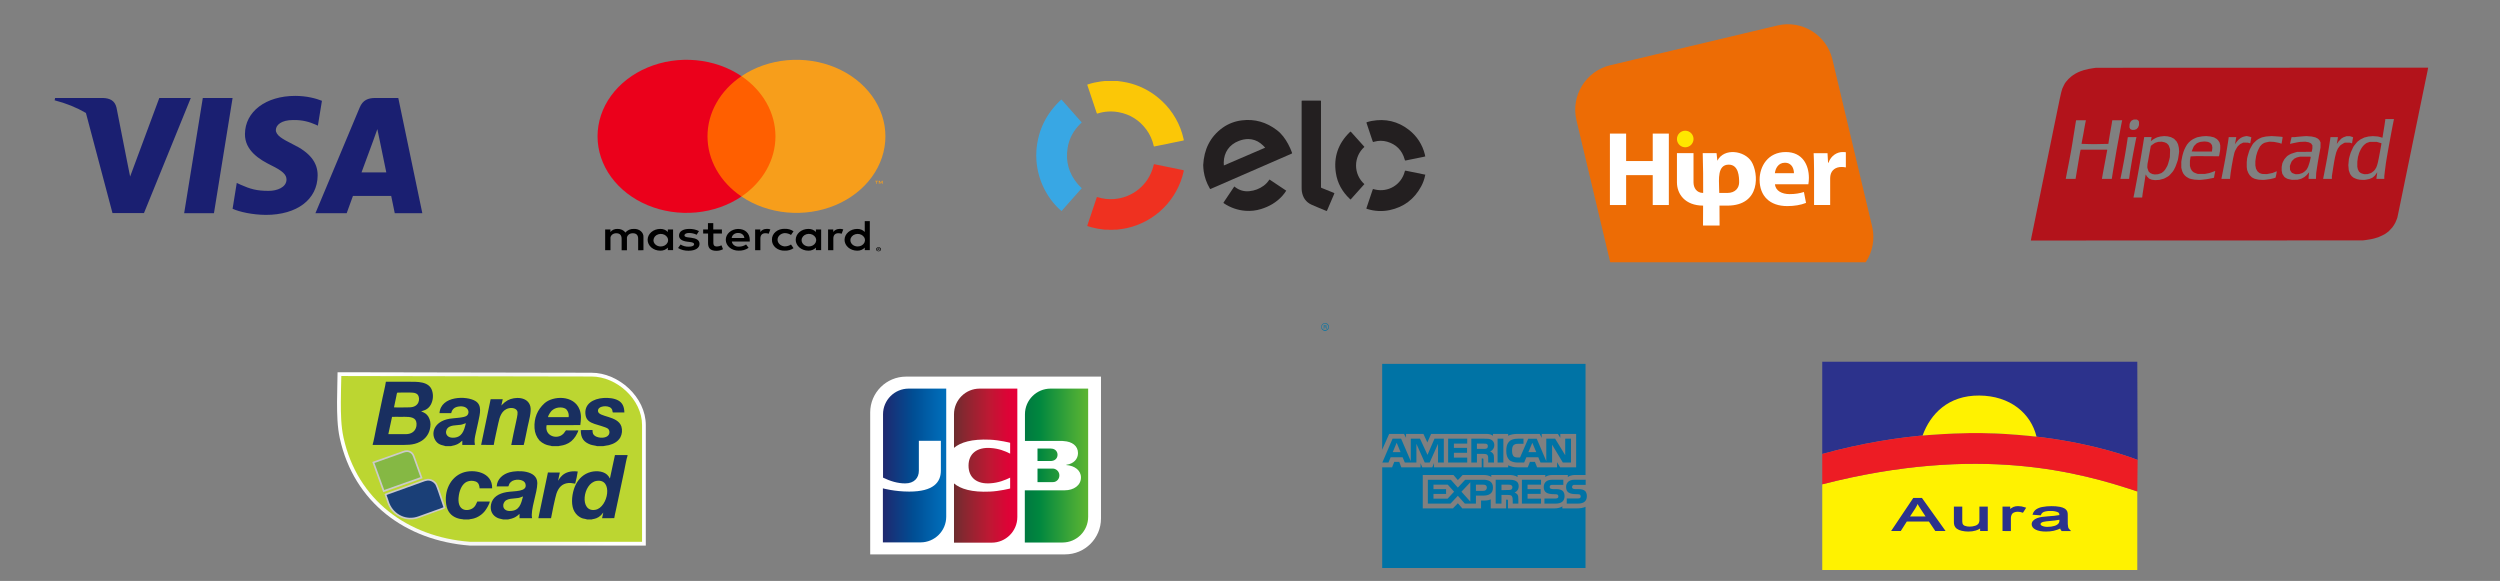 <?xml version="1.0" encoding="UTF-8" standalone="no"?>
<svg
   xmlns:dc="http://purl.org/dc/elements/1.1/"
   xmlns:cc="http://creativecommons.org/ns#"
   xmlns:rdf="http://www.w3.org/1999/02/22-rdf-syntax-ns#"
   xmlns:svg="http://www.w3.org/2000/svg"
   xmlns="http://www.w3.org/2000/svg"
   xmlns:sodipodi="http://sodipodi.sourceforge.net/DTD/sodipodi-0.dtd"
   xmlns:inkscape="http://www.inkscape.org/namespaces/inkscape"
   width="241"
   height="56"
   viewBox="0 0 241 56"
   version="1.1"
   id="svg198"
   sodipodi:docname="card_brands.svg"
   inkscape:version="0.92.4 (5da689c313, 2019-01-14)"
   style="fill:none">
  <rect x="0" y="0" width="241" height="56" fill="#808080" stroke="none"/>
  <sodipodi:namedview
     pagecolor="#ffffff"
     bordercolor="#666666"
     borderopacity="1"
     objecttolerance="10"
     gridtolerance="10"
     guidetolerance="10"
     inkscape:pageopacity="0"
     inkscape:pageshadow="2"
     inkscape:window-width="1920"
     inkscape:window-height="1017"
     id="namedview200"
     showgrid="false"
     showguides="true"
     inkscape:guide-bbox="true"
     inkscape:zoom="3.1618257"
     inkscape:cx="59.871614"
     inkscape:cy="36.823054"
     inkscape:window-x="-8"
     inkscape:window-y="-8"
     inkscape:window-maximized="1"
     inkscape:current-layer="svg198" />
  <defs
     id="defs196">
    <radialGradient
       id="paint0_radial"
       cx="0"
       cy="0"
       r="1"
       gradientUnits="userSpaceOnUse"
       gradientTransform="matrix(13.916,0,0,13.916,421.832,188.251)">
      <stop
         stop-color="#E6E7E8"
         id="stop126" />
      <stop
         offset="1"
         stop-color="white"
         id="stop128" />
    </radialGradient>
    <linearGradient
       id="paint1_linear"
       x1="38.804"
       y1="116.279"
       x2="47.327"
       y2="116.279"
       gradientUnits="userSpaceOnUse">
      <stop
         stop-color="#007940"
         id="stop131" />
      <stop
         offset="0.229"
         stop-color="#00873F"
         id="stop133" />
      <stop
         offset="0.743"
         stop-color="#40A737"
         id="stop135" />
      <stop
         offset="1"
         stop-color="#5CB531"
         id="stop137" />
    </linearGradient>
    <linearGradient
       id="paint2_linear"
       x1="38.804"
       y1="114.951"
       x2="47.328"
       y2="114.951"
       gradientUnits="userSpaceOnUse">
      <stop
         stop-color="#007940"
         id="stop140" />
      <stop
         offset="0.229"
         stop-color="#00873F"
         id="stop142" />
      <stop
         offset="0.743"
         stop-color="#40A737"
         id="stop144" />
      <stop
         offset="1"
         stop-color="#5CB531"
         id="stop146" />
    </linearGradient>
    <linearGradient
       id="paint3_linear"
       x1="38.804"
       y1="113.506"
       x2="47.327"
       y2="113.506"
       gradientUnits="userSpaceOnUse">
      <stop
         stop-color="#007940"
         id="stop149" />
      <stop
         offset="0.229"
         stop-color="#00873F"
         id="stop151" />
      <stop
         offset="0.743"
         stop-color="#40A737"
         id="stop153" />
      <stop
         offset="1"
         stop-color="#5CB531"
         id="stop155" />
    </linearGradient>
    <linearGradient
       id="paint4_linear"
       x1="19.722"
       y1="114.951"
       x2="28.377"
       y2="114.951"
       gradientUnits="userSpaceOnUse">
      <stop
         stop-color="#1F286F"
         id="stop158" />
      <stop
         offset="0.475"
         stop-color="#004E94"
         id="stop160" />
      <stop
         offset="0.826"
         stop-color="#0066B1"
         id="stop162" />
      <stop
         offset="1"
         stop-color="#006FBC"
         id="stop164" />
    </linearGradient>
    <linearGradient
       id="paint5_linear"
       x1="29.218"
       y1="114.951"
       x2="37.624"
       y2="114.951"
       gradientUnits="userSpaceOnUse">
      <stop
         stop-color="#6C2C2F"
         id="stop167" />
      <stop
         offset="0.173"
         stop-color="#882730"
         id="stop169" />
      <stop
         offset="0.573"
         stop-color="#BE1833"
         id="stop171" />
      <stop
         offset="0.859"
         stop-color="#DC0436"
         id="stop173" />
      <stop
         offset="1"
         stop-color="#E60039"
         id="stop175" />
    </linearGradient>
    <clipPath
       id="clip0">
      <path
         d="M 9,11 H 58.438 V 27 H 9 Z"
         id="path178"
         inkscape:connector-curvature="0"
         style="fill:#ffffff" />
    </clipPath>
    <clipPath
       id="clip1">
      <path
         d="m 181,9 h 52.312 V 29 H 181 Z"
         id="path181"
         inkscape:connector-curvature="0"
         style="fill:#ffffff" />
    </clipPath>
    <clipPath
       id="clip2">
      <path
         d="m 100,54 h 40.089 V 86 H 100 Z"
         id="path184"
         inkscape:connector-curvature="0"
         style="fill:#ffffff" />
    </clipPath>
    <clipPath
       id="clip3">
      <path
         d="m 181,55 h 53.993 V 79 H 181 Z"
         id="path187"
         inkscape:connector-curvature="0"
         style="fill:#ffffff" />
    </clipPath>
    <clipPath
       id="clip4">
      <path
         d="m 18,103 h 31.03 v 24 H 18 Z"
         id="path190"
         inkscape:connector-curvature="0"
         style="fill:#ffffff" />
    </clipPath>
    <clipPath
       id="clip5">
      <path
         d="m 186,101 h 42.403 v 28 H 186 Z"
         id="path193"
         inkscape:connector-curvature="0"
         style="fill:#ffffff" />
    </clipPath>
    <clipPath
       id="clip5-7">
      <path
         style="fill:#ffffff"
         inkscape:connector-curvature="0"
         d="m 186,101 h 42.403 v 28 H 186 Z"
         id="path193-0" />
    </clipPath>
    <clipPath
       id="clip4-6">
      <path
         style="fill:#ffffff"
         inkscape:connector-curvature="0"
         d="m 18,103 h 31.03 v 24 H 18 Z"
         id="path190-9" />
    </clipPath>
    <linearGradient
       id="paint1_linear-3"
       x1="38.804"
       y1="116.279"
       x2="47.327"
       y2="116.279"
       gradientUnits="userSpaceOnUse">
      <stop
         stop-color="#007940"
         id="stop131-8" />
      <stop
         offset="0.229"
         stop-color="#00873F"
         id="stop133-8" />
      <stop
         offset="0.743"
         stop-color="#40A737"
         id="stop135-4" />
      <stop
         offset="1"
         stop-color="#5CB531"
         id="stop137-3" />
    </linearGradient>
    <linearGradient
       id="paint2_linear-0"
       x1="38.804"
       y1="114.951"
       x2="47.328"
       y2="114.951"
       gradientUnits="userSpaceOnUse">
      <stop
         stop-color="#007940"
         id="stop140-8" />
      <stop
         offset="0.229"
         stop-color="#00873F"
         id="stop142-5" />
      <stop
         offset="0.743"
         stop-color="#40A737"
         id="stop144-0" />
      <stop
         offset="1"
         stop-color="#5CB531"
         id="stop146-4" />
    </linearGradient>
    <linearGradient
       id="paint3_linear-5"
       x1="38.804"
       y1="113.506"
       x2="47.327"
       y2="113.506"
       gradientUnits="userSpaceOnUse">
      <stop
         stop-color="#007940"
         id="stop149-7" />
      <stop
         offset="0.229"
         stop-color="#00873F"
         id="stop151-8" />
      <stop
         offset="0.743"
         stop-color="#40A737"
         id="stop153-8" />
      <stop
         offset="1"
         stop-color="#5CB531"
         id="stop155-3" />
    </linearGradient>
    <linearGradient
       id="paint4_linear-9"
       x1="19.722"
       y1="114.951"
       x2="28.377"
       y2="114.951"
       gradientUnits="userSpaceOnUse">
      <stop
         stop-color="#1F286F"
         id="stop158-0" />
      <stop
         offset="0.475"
         stop-color="#004E94"
         id="stop160-9" />
      <stop
         offset="0.826"
         stop-color="#0066B1"
         id="stop162-9" />
      <stop
         offset="1"
         stop-color="#006FBC"
         id="stop164-6" />
    </linearGradient>
    <linearGradient
       id="paint5_linear-0"
       x1="29.218"
       y1="114.951"
       x2="37.624"
       y2="114.951"
       gradientUnits="userSpaceOnUse">
      <stop
         stop-color="#6C2C2F"
         id="stop167-9" />
      <stop
         offset="0.173"
         stop-color="#882730"
         id="stop169-7" />
      <stop
         offset="0.573"
         stop-color="#BE1833"
         id="stop171-1" />
      <stop
         offset="0.859"
         stop-color="#DC0436"
         id="stop173-5" />
      <stop
         offset="1"
         stop-color="#E60039"
         id="stop175-7" />
    </linearGradient>
    <clipPath
       id="clip3-4">
      <path
         style="fill:#ffffff"
         inkscape:connector-curvature="0"
         d="m 181,55 h 53.993 V 79 H 181 Z"
         id="path187-0" />
    </clipPath>
    <clipPath
       id="clip2-0">
      <path
         style="fill:#ffffff"
         inkscape:connector-curvature="0"
         d="m 100,54 h 40.089 V 86 H 100 Z"
         id="path184-4" />
    </clipPath>
    <radialGradient
       id="paint0_radial-9"
       cx="0"
       cy="0"
       r="1"
       gradientUnits="userSpaceOnUse"
       gradientTransform="matrix(13.841,0,0,13.841,47.373,44.239)">
      <stop
         stop-color="#E6E7E8"
         id="stop126-3" />
      <stop
         offset="1"
         stop-color="white"
         id="stop128-4" />
    </radialGradient>
    <clipPath
       id="clip1-2">
      <path
         style="fill:#ffffff"
         inkscape:connector-curvature="0"
         d="m 181,9 h 52.312 V 29 H 181 Z"
         id="path181-8" />
    </clipPath>
    <clipPath
       id="clip0-9">
      <path
         style="fill:#ffffff"
         inkscape:connector-curvature="0"
         d="M 9,11 H 58.438 V 27 H 9 Z"
         id="path178-3" />
    </clipPath>
    <clipPath
       id="clip5-7-7">
      <path
         style="fill:#ffffff"
         inkscape:connector-curvature="0"
         d="m 186,101 h 42.403 v 28 H 186 Z"
         id="path193-0-2" />
    </clipPath>
    <clipPath
       id="clip4-6-7">
      <path
         style="fill:#ffffff"
         inkscape:connector-curvature="0"
         d="m 18,103 h 31.03 v 24 H 18 Z"
         id="path190-9-4" />
    </clipPath>
    <linearGradient
       id="paint1_linear-3-2"
       x1="38.804"
       y1="116.279"
       x2="47.327"
       y2="116.279"
       gradientUnits="userSpaceOnUse">
      <stop
         stop-color="#007940"
         id="stop131-8-3" />
      <stop
         offset="0.229"
         stop-color="#00873F"
         id="stop133-8-1" />
      <stop
         offset="0.743"
         stop-color="#40A737"
         id="stop135-4-5" />
      <stop
         offset="1"
         stop-color="#5CB531"
         id="stop137-3-8" />
    </linearGradient>
    <linearGradient
       id="paint2_linear-0-4"
       x1="38.804"
       y1="114.951"
       x2="47.328"
       y2="114.951"
       gradientUnits="userSpaceOnUse">
      <stop
         stop-color="#007940"
         id="stop140-8-7" />
      <stop
         offset="0.229"
         stop-color="#00873F"
         id="stop142-5-4" />
      <stop
         offset="0.743"
         stop-color="#40A737"
         id="stop144-0-2" />
      <stop
         offset="1"
         stop-color="#5CB531"
         id="stop146-4-7" />
    </linearGradient>
    <linearGradient
       id="paint3_linear-5-8"
       x1="38.804"
       y1="113.506"
       x2="47.327"
       y2="113.506"
       gradientUnits="userSpaceOnUse">
      <stop
         stop-color="#007940"
         id="stop149-7-9" />
      <stop
         offset="0.229"
         stop-color="#00873F"
         id="stop151-8-7" />
      <stop
         offset="0.743"
         stop-color="#40A737"
         id="stop153-8-1" />
      <stop
         offset="1"
         stop-color="#5CB531"
         id="stop155-3-0" />
    </linearGradient>
    <linearGradient
       id="paint4_linear-9-6"
       x1="19.722"
       y1="114.951"
       x2="28.377"
       y2="114.951"
       gradientUnits="userSpaceOnUse">
      <stop
         stop-color="#1F286F"
         id="stop158-0-2" />
      <stop
         offset="0.475"
         stop-color="#004E94"
         id="stop160-9-0" />
      <stop
         offset="0.826"
         stop-color="#0066B1"
         id="stop162-9-1" />
      <stop
         offset="1"
         stop-color="#006FBC"
         id="stop164-6-6" />
    </linearGradient>
    <linearGradient
       id="paint5_linear-0-7"
       x1="29.218"
       y1="114.951"
       x2="37.624"
       y2="114.951"
       gradientUnits="userSpaceOnUse">
      <stop
         stop-color="#6C2C2F"
         id="stop167-9-5" />
      <stop
         offset="0.173"
         stop-color="#882730"
         id="stop169-7-0" />
      <stop
         offset="0.573"
         stop-color="#BE1833"
         id="stop171-1-2" />
      <stop
         offset="0.859"
         stop-color="#DC0436"
         id="stop173-5-0" />
      <stop
         offset="1"
         stop-color="#E60039"
         id="stop175-7-1" />
    </linearGradient>
    <clipPath
       id="clip3-4-2">
      <path
         style="fill:#ffffff"
         inkscape:connector-curvature="0"
         d="m 181,55 h 53.993 V 79 H 181 Z"
         id="path187-0-9" />
    </clipPath>
    <clipPath
       id="clip2-0-7">
      <path
         style="fill:#ffffff"
         inkscape:connector-curvature="0"
         d="m 100,54 h 40.089 V 86 H 100 Z"
         id="path184-4-8" />
    </clipPath>
    <radialGradient
       id="paint0_radial-9-1"
       cx="0"
       cy="0"
       r="1"
       gradientUnits="userSpaceOnUse"
       gradientTransform="matrix(12.272,0,0,12.272,20.952,169.186)">
      <stop
         stop-color="#E6E7E8"
         id="stop126-3-9" />
      <stop
         offset="1"
         stop-color="white"
         id="stop128-4-7" />
    </radialGradient>
    <clipPath
       id="clip1-2-0">
      <path
         style="fill:#ffffff"
         inkscape:connector-curvature="0"
         d="m 181,9 h 52.312 V 29 H 181 Z"
         id="path181-8-5" />
    </clipPath>
    <clipPath
       id="clip0-9-7">
      <path
         style="fill:#ffffff"
         inkscape:connector-curvature="0"
         d="M 9,11 H 58.438 V 27 H 9 Z"
         id="path178-3-1" />
    </clipPath>
  </defs>
  <g
     clip-path="url(#clip0-9)"
     id="g12-6"
     transform="matrix(0.717,0,0,0.717,-1.188,1.357)">
    <path
       d="M 30.423,26.769 H 26.418 l 2.505,-15.488 h 4.005 z"
       id="path4-2"
       inkscape:connector-curvature="0"
       style="fill:#1a1f71" />
    <path
       d="M 44.941,11.659 C 44.151,11.346 42.898,11 41.349,11 c -3.955,0 -6.74,2.109 -6.757,5.124 -0.033,2.225 1.994,3.46 3.51,4.202 1.549,0.758 2.076,1.253 2.076,1.928 -0.016,1.038 -1.252,1.516 -2.405,1.516 -1.599,0 -2.456,-0.247 -3.758,-0.824 l -0.527,-0.247 -0.56,3.477 c 0.939,0.428 2.67,0.808 4.466,0.824 4.202,0 6.938,-2.076 6.97,-5.29 0.016,-1.763 -1.054,-3.114 -3.362,-4.218 -1.401,-0.709 -2.259,-1.187 -2.259,-1.912 0.017,-0.659 0.726,-1.334 2.307,-1.334 1.302,-0.033 2.259,0.28 2.983,0.593 l 0.362,0.164 z"
       id="path6-0"
       inkscape:connector-curvature="0"
       style="fill:#1a1f71" />
    <path
       d="m 50.264,21.282 c 0.33,-0.89 1.599,-4.333 1.599,-4.333 -0.017,0.033 0.329,-0.906 0.527,-1.483 l 0.28,1.335 c 0,0 0.758,3.707 0.923,4.482 -0.626,0 -2.538,0 -3.329,0 z m 4.943,-10.001 h -3.098 c -0.955,0 -1.681,0.28 -2.093,1.285 L 44.067,26.769 h 4.202 c 0,0 0.692,-1.912 0.841,-2.323 0.461,0 4.549,0 5.142,0 0.115,0.544 0.478,2.323 0.478,2.323 h 3.708 z"
       id="path8-5"
       inkscape:connector-curvature="0"
       style="fill:#1a1f71" />
    <path
       d="m 9.066,11.281 h 6.443 c 0.873,0.033 1.582,0.313 1.813,1.302 l 1.4,7.115 c 2e-4,10e-4 5e-4,0.002 8e-4,0.003 l 0.429,2.142 3.922,-10.562 h 4.235 l -6.295,15.472 h -4.235 L 13.209,13.295 C 11.977,12.575 10.572,11.996 9,11.594 Z"
       id="path10-5"
       inkscape:connector-curvature="0"
       style="clip-rule:evenodd;fill:#1a1f71;fill-rule:evenodd" />
  </g>
  <path
     d="m 62.029,24.12 v -1.257 c 0.009,-0.106 -0.009,-0.212 -0.052,-0.311 -0.043,-0.099 -0.11,-0.19 -0.197,-0.265 -0.086,-0.075 -0.191,-0.134 -0.306,-0.172 -0.115,-0.038 -0.238,-0.054 -0.361,-0.048 -0.161,-0.009 -0.321,0.019 -0.466,0.082 -0.143,0.063 -0.265,0.157 -0.352,0.274 -0.079,-0.113 -0.192,-0.206 -0.328,-0.269 -0.135,-0.063 -0.288,-0.093 -0.441,-0.087 -0.134,-0.006 -0.268,0.018 -0.387,0.071 -0.12,0.052 -0.221,0.13 -0.295,0.227 v -0.247 h -0.506 v 2.002 h 0.512 v -1.102 c -0.011,-0.069 -0.004,-0.138 0.02,-0.204 0.024,-0.066 0.065,-0.126 0.119,-0.177 0.055,-0.051 0.121,-0.091 0.195,-0.117 0.075,-0.026 0.155,-0.038 0.235,-0.034 0.336,0 0.506,0.189 0.506,0.528 v 1.114 h 0.512 v -1.11 c -0.011,-0.068 -0.004,-0.138 0.021,-0.204 0.024,-0.066 0.065,-0.126 0.119,-0.177 0.054,-0.051 0.121,-0.091 0.195,-0.117 0.075,-0.026 0.154,-0.038 0.235,-0.035 0.346,0 0.511,0.189 0.511,0.528 v 1.114 z m 7.562,-2.002 h -0.832 v -0.607 h -0.512 v 0.607 h -0.462 v 0.398 h 0.472 v 0.922 c 0,0.465 0.209,0.741 0.808,0.741 0.224,6.38e-4 0.443,-0.053 0.633,-0.155 l -0.146,-0.373 c -0.136,0.07 -0.29,0.109 -0.448,0.113 -0.244,0 -0.336,-0.134 -0.336,-0.335 v -0.913 h 0.827 z m 4.318,-0.05 c -0.123,-0.003 -0.245,0.022 -0.354,0.074 -0.108,0.052 -0.197,0.127 -0.26,0.219 v -0.243 h -0.501 v 2.002 h 0.507 v -1.123 c 0,-0.331 0.166,-0.515 0.487,-0.515 0.108,-9.95e-4 0.215,0.016 0.316,0.05 l 0.156,-0.419 c -0.116,-0.036 -0.237,-0.054 -0.36,-0.054 z m -6.528,0.209 c -0.287,-0.147 -0.616,-0.219 -0.95,-0.209 -0.589,0 -0.974,0.243 -0.974,0.641 0,0.327 0.283,0.528 0.804,0.591 l 0.243,0.029 c 0.278,0.034 0.409,0.096 0.409,0.209 0,0.155 -0.185,0.243 -0.53,0.243 -0.278,0.007 -0.551,-0.067 -0.774,-0.209 l -0.244,0.339 c 0.295,0.177 0.649,0.268 1.008,0.26 0.672,0 1.061,-0.272 1.061,-0.653 0,-0.381 -0.306,-0.536 -0.813,-0.599 l -0.243,-0.029 c -0.22,-0.025 -0.395,-0.063 -0.395,-0.197 0,-0.134 0.166,-0.235 0.443,-0.235 0.256,0.003 0.508,0.062 0.73,0.172 z M 80.941,22.068 c -0.123,-0.003 -0.245,0.022 -0.354,0.074 -0.108,0.052 -0.197,0.127 -0.26,0.219 v -0.243 h -0.501 v 2.002 h 0.507 v -1.123 c 0,-0.331 0.166,-0.515 0.487,-0.515 0.108,-9.95e-4 0.215,0.016 0.316,0.05 l 0.156,-0.419 c -0.116,-0.036 -0.237,-0.054 -0.36,-0.054 z m -6.524,1.047 c -0.006,0.141 0.022,0.281 0.083,0.412 0.06,0.131 0.152,0.249 0.269,0.348 0.117,0.099 0.256,0.175 0.41,0.225 0.153,0.05 0.316,0.071 0.48,0.063 0.303,0.013 0.603,-0.072 0.837,-0.239 l -0.243,-0.352 c -0.175,0.115 -0.389,0.178 -0.609,0.18 -0.187,-0.013 -0.362,-0.086 -0.489,-0.205 -0.128,-0.119 -0.198,-0.274 -0.198,-0.436 0,-0.162 0.07,-0.317 0.198,-0.436 0.127,-0.119 0.302,-0.192 0.489,-0.205 0.22,0.002 0.434,0.065 0.609,0.18 l 0.243,-0.352 c -0.235,-0.167 -0.534,-0.252 -0.837,-0.239 -0.164,-0.008 -0.327,0.014 -0.48,0.063 -0.154,0.05 -0.293,0.126 -0.41,0.225 -0.117,0.099 -0.209,0.217 -0.269,0.348 -0.061,0.131 -0.089,0.271 -0.083,0.412 z m 4.742,0 v -0.997 h -0.506 v 0.243 c -0.086,-0.095 -0.197,-0.171 -0.324,-0.222 -0.127,-0.051 -0.266,-0.075 -0.406,-0.071 -0.323,0 -0.632,0.11 -0.86,0.307 -0.229,0.196 -0.357,0.463 -0.357,0.741 0,0.278 0.128,0.544 0.357,0.741 0.228,0.196 0.537,0.307 0.86,0.307 0.14,0.004 0.279,-0.02 0.406,-0.071 0.127,-0.051 0.238,-0.127 0.324,-0.222 v 0.243 h 0.506 z m -1.884,0 c 0.008,-0.118 0.056,-0.231 0.138,-0.326 0.082,-0.095 0.194,-0.167 0.323,-0.207 0.129,-0.04 0.269,-0.048 0.402,-0.02 0.133,0.027 0.255,0.087 0.349,0.173 0.095,0.086 0.158,0.193 0.182,0.309 0.024,0.116 0.008,0.236 -0.046,0.345 -0.054,0.109 -0.143,0.201 -0.258,0.267 -0.114,0.065 -0.248,0.1 -0.385,0.101 -0.097,9.95e-4 -0.192,-0.015 -0.281,-0.047 -0.089,-0.032 -0.169,-0.08 -0.235,-0.14 -0.066,-0.06 -0.117,-0.132 -0.15,-0.21 -0.032,-0.078 -0.046,-0.161 -0.039,-0.244 z m -6.11,-1.047 c -0.323,0.004 -0.631,0.118 -0.856,0.317 -0.225,0.199 -0.349,0.467 -0.344,0.745 0.004,0.278 0.137,0.543 0.369,0.736 0.231,0.194 0.542,0.3 0.865,0.296 0.35,0.015 0.694,-0.082 0.966,-0.272 l -0.243,-0.323 c -0.192,0.133 -0.43,0.206 -0.677,0.209 -0.167,0.012 -0.334,-0.032 -0.463,-0.123 -0.13,-0.092 -0.213,-0.223 -0.232,-0.367 h 1.728 c 0,-0.054 0,-0.109 0,-0.168 0,-0.628 -0.453,-1.047 -1.105,-1.047 z m 0,0.39 c 0.075,-9.94e-4 0.151,0.01 0.222,0.034 0.07,0.024 0.135,0.059 0.189,0.104 0.055,0.045 0.098,0.099 0.129,0.159 0.03,0.06 0.047,0.124 0.049,0.189 h -1.217 c 0.009,-0.134 0.079,-0.261 0.194,-0.351 0.116,-0.091 0.268,-0.139 0.424,-0.135 z m 12.684,0.662 v -1.805 h -0.487 v 1.047 c -0.086,-0.095 -0.197,-0.171 -0.324,-0.222 -0.127,-0.051 -0.267,-0.075 -0.407,-0.071 -0.323,0 -0.632,0.11 -0.86,0.307 -0.228,0.196 -0.357,0.463 -0.357,0.741 0,0.278 0.128,0.544 0.357,0.741 0.228,0.196 0.537,0.307 0.86,0.307 0.14,0.004 0.28,-0.02 0.407,-0.071 0.126,-0.051 0.237,-0.127 0.324,-0.222 v 0.243 h 0.487 z m 0.844,0.71 c 0.032,-3.58e-4 0.063,0.005 0.093,0.015 0.028,0.01 0.054,0.024 0.075,0.042 0.021,0.018 0.039,0.039 0.051,0.063 0.013,0.024 0.019,0.051 0.019,0.077 0,0.027 -0.006,0.053 -0.019,0.077 -0.012,0.024 -0.029,0.045 -0.051,0.063 -0.021,0.018 -0.047,0.032 -0.075,0.042 -0.029,0.011 -0.061,0.017 -0.093,0.017 -0.046,-2.88e-4 -0.091,-0.012 -0.13,-0.033 -0.039,-0.021 -0.07,-0.052 -0.089,-0.088 -0.012,-0.024 -0.019,-0.051 -0.019,-0.077 0,-0.027 0.006,-0.053 0.019,-0.077 0.012,-0.023 0.029,-0.045 0.051,-0.063 0.021,-0.018 0.047,-0.032 0.075,-0.042 0.032,-0.011 0.066,-0.016 0.1,-0.015 z m 0,0.354 c 0.024,1.5e-4 0.048,-0.004 0.07,-0.013 0.021,-0.008 0.04,-0.019 0.056,-0.034 0.031,-0.029 0.047,-0.066 0.047,-0.105 0,-0.039 -0.017,-0.076 -0.047,-0.105 -0.016,-0.014 -0.034,-0.025 -0.056,-0.034 -0.022,-0.008 -0.046,-0.013 -0.07,-0.013 -0.024,7e-5 -0.048,0.004 -0.07,0.013 -0.022,0.008 -0.042,0.019 -0.059,0.034 -0.03,0.029 -0.047,0.066 -0.047,0.105 0,0.039 0.017,0.076 0.047,0.105 0.017,0.014 0.037,0.026 0.059,0.034 0.024,0.009 0.051,0.013 0.077,0.013 z m 0.014,-0.249 c 0.023,-9.35e-4 0.045,0.005 0.064,0.017 0.007,0.005 0.013,0.012 0.017,0.02 0.004,0.008 0.006,0.016 0.005,0.024 7.16e-4,0.007 -7.16e-4,0.014 -0.004,0.02 -0.003,0.007 -0.008,0.012 -0.014,0.017 -0.014,0.011 -0.032,0.018 -0.051,0.019 l 0.071,0.069 h -0.056 l -0.066,-0.069 h -0.022 v 0.069 h -0.046 v -0.184 z m -0.053,0.036 v 0.05 h 0.053 c 0.01,0.002 0.02,0.002 0.029,0 0.002,-0.003 0.003,-0.006 0.003,-0.01 0,-0.003 -9.95e-4,-0.006 -0.003,-0.009 0.002,-0.003 0.003,-0.006 0.003,-0.009 0,-0.003 -9.95e-4,-0.007 -0.003,-0.01 -0.009,-0.002 -0.019,-0.002 -0.029,0 z M 81.979,23.119 c 0.008,-0.118 0.056,-0.231 0.138,-0.326 0.082,-0.095 0.194,-0.167 0.323,-0.207 0.129,-0.041 0.269,-0.048 0.402,-0.021 0.133,0.027 0.255,0.087 0.349,0.173 0.095,0.086 0.158,0.193 0.182,0.309 0.024,0.116 0.008,0.236 -0.046,0.345 -0.054,0.109 -0.143,0.201 -0.258,0.267 -0.114,0.065 -0.248,0.1 -0.385,0.101 -0.097,9.95e-4 -0.192,-0.015 -0.281,-0.047 -0.089,-0.032 -0.169,-0.08 -0.235,-0.14 -0.066,-0.06 -0.117,-0.132 -0.15,-0.21 -0.032,-0.078 -0.046,-0.161 -0.039,-0.244 z m -17.095,0 V 22.118 H 64.378 v 0.243 c -0.086,-0.095 -0.197,-0.171 -0.324,-0.222 -0.127,-0.051 -0.266,-0.075 -0.406,-0.071 -0.323,0 -0.632,0.11 -0.861,0.307 -0.228,0.196 -0.356,0.463 -0.356,0.741 0,0.278 0.128,0.544 0.356,0.741 0.229,0.196 0.538,0.307 0.861,0.307 0.14,0.004 0.279,-0.02 0.406,-0.071 0.127,-0.051 0.238,-0.127 0.324,-0.222 v 0.243 h 0.507 z m -1.885,0 c 0.009,-0.118 0.057,-0.231 0.138,-0.326 0.082,-0.095 0.194,-0.167 0.323,-0.207 0.129,-0.041 0.269,-0.048 0.402,-0.021 0.133,0.027 0.255,0.087 0.349,0.173 0.095,0.086 0.158,0.193 0.182,0.309 0.024,0.116 0.009,0.236 -0.045,0.345 -0.054,0.109 -0.143,0.201 -0.258,0.267 -0.115,0.065 -0.248,0.1 -0.386,0.101 -0.097,0.002 -0.192,-0.014 -0.282,-0.046 -0.09,-0.032 -0.17,-0.08 -0.237,-0.14 -0.067,-0.06 -0.118,-0.132 -0.151,-0.21 -0.033,-0.078 -0.047,-0.162 -0.04,-0.245 z"
     id="path16-0"
     inkscape:connector-curvature="0"
     style="fill:#000000;stroke-width:0.717" />
  <path
     d="m 75.231,7.342 h -7.504 v 11.604 h 7.504 z"
     id="path18-2"
     inkscape:connector-curvature="0"
     style="fill:#ff5f00;stroke-width:0.717" />
  <path
     d="M 68.203,13.143 C 68.202,12.026 68.496,10.923 69.064,9.918 69.631,8.913 70.457,8.032 71.479,7.342 70.214,6.486 68.694,5.954 67.094,5.806 c -1.6,-0.148 -3.216,0.094 -4.663,0.7 -1.448,0.605 -2.668,1.548 -3.522,2.722 -0.854,1.174 -1.306,2.53 -1.306,3.915 0,1.385 0.453,2.741 1.306,3.915 0.854,1.174 2.074,2.117 3.522,2.722 1.447,0.605 3.063,0.847 4.663,0.7 1.601,-0.148 3.12,-0.68 4.385,-1.536 -1.022,-0.69 -1.847,-1.571 -2.415,-2.576 -0.567,-1.005 -0.862,-2.108 -0.861,-3.225 z"
     id="path20-7"
     inkscape:connector-curvature="0"
     style="fill:#eb001b;stroke-width:0.717" />
  <path
     d="m 85.354,13.143 c 0,1.385 -0.453,2.741 -1.306,3.915 -0.854,1.174 -2.074,2.117 -3.522,2.722 -1.447,0.605 -3.063,0.848 -4.663,0.7 -1.6,-0.148 -3.119,-0.68 -4.384,-1.536 1.02,-0.691 1.845,-1.571 2.413,-2.576 0.567,-1.005 0.862,-2.107 0.862,-3.225 0,-1.117 -0.295,-2.22 -0.862,-3.225 -0.567,-1.005 -1.393,-1.886 -2.413,-2.576 1.265,-0.856 2.784,-1.388 4.384,-1.536 1.6,-0.148 3.216,0.095 4.663,0.7 1.448,0.605 2.668,1.548 3.522,2.722 0.854,1.174 1.306,2.53 1.306,3.915 z"
     id="path22-5"
     inkscape:connector-curvature="0"
     style="fill:#f79e1b;stroke-width:0.717" />
  <path
     d="m 84.542,17.716 v -0.238 h 0.112 v -0.049 h -0.283 v 0.049 h 0.112 v 0.238 z m 0.55,0 v -0.287 h -0.085 l -0.1,0.205 -0.1,-0.205 h -0.088 v 0.287 h 0.062 v -0.217 l 0.093,0.187 h 0.065 l 0.095,-0.187 v 0.217 z"
     id="path24-1"
     inkscape:connector-curvature="0"
     style="fill:#f79e1b;stroke-width:0.717" />
  <g
     clip-path="url(#clip1-2)"
     id="g46-6"
     transform="matrix(0.717,0,0,0.717,-29.885,1.357)">
    <path
       d="m 233.312,19.137 c -0.21,0.065 -0.427,0.095 -0.641,0.14 -0.642,0.134 -1.286,0.262 -1.928,0.393 -0.165,0.034 -0.161,0.032 -0.204,-0.123 -0.346,-1.232 -1.132,-2.031 -2.358,-2.389 -0.563,-0.162 -1.16,-0.162 -1.724,0 -0.034,0.007 -0.067,0.017 -0.1,0.029 -0.069,0.027 -0.096,0 -0.117,-0.067 -0.078,-0.236 -0.161,-0.482 -0.243,-0.719 -0.19,-0.57 -0.38,-1.141 -0.57,-1.711 -0.004,-0.015 -0.008,-0.029 -0.014,-0.043 -0.032,-0.063 -0.017,-0.095 0.056,-0.117 0.213,-0.068 0.429,-0.122 0.649,-0.164 1.834,-0.333 3.503,0.045 4.978,1.191 1.079,0.831 1.841,2.006 2.159,3.33 0.013,0.053 0.02,0.108 0.03,0.164 0.012,0.019 0,0.046 0.024,0.062 z"
       id="path28-2"
       inkscape:connector-curvature="0"
       style="fill:#231f20" />
    <path
       d="m 233.286,21.709 c -0.104,0.513 -0.284,1.007 -0.533,1.466 -0.923,1.709 -2.334,2.78 -4.235,3.182 -0.995,0.207 -2.026,0.156 -2.996,-0.149 l -0.071,-0.021 c -0.052,-0.014 -0.077,-0.042 -0.053,-0.098 0.008,-0.018 0.014,-0.037 0.02,-0.056 0.27,-0.8 0.539,-1.601 0.809,-2.403 0.008,-0.041 0.026,-0.079 0.052,-0.111 0.104,0.025 0.21,0.053 0.316,0.077 0.838,0.19 1.717,0.048 2.452,-0.397 0.735,-0.445 1.269,-1.158 1.489,-1.989 0.045,-0.174 0.045,-0.174 0.221,-0.138 l 2.529,0.516 c 0.01,8e-4 0.02,8e-4 0.029,0 v 0.029 c -0.032,0.027 -0.009,0.063 -0.029,0.09 z"
       id="path30-7"
       inkscape:connector-curvature="0"
       style="fill:#231f20" />
    <path
       d="m 221.089,24.085 c -0.004,0.045 -0.018,0.088 -0.042,0.126 -0.307,0.719 -0.614,1.436 -0.922,2.153 -0.008,0.013 -0.014,0.026 -0.019,0.04 -0.017,0.067 -0.048,0.082 -0.117,0.054 -0.657,-0.278 -1.329,-0.535 -1.98,-0.833 -0.744,-0.34 -1.157,-0.946 -1.29,-1.749 -0.026,-0.182 -0.038,-0.366 -0.035,-0.55 V 11.764 c 0,-0.144 0,-0.129 0.13,-0.129 h 2.33 c 0.158,0 0.142,-0.008 0.142,0.148 v 8.59 c 0,0.941 0,1.882 0,2.823 0,0.164 -0.028,0.134 0.136,0.2 l 1.566,0.631 c 0.038,0.011 0.073,0.031 0.101,0.058 z"
       id="path32-1"
       inkscape:connector-curvature="0"
       style="fill:#231f20" />
    <path
       d="m 225.122,17.86 c -0.353,0.314 -0.635,0.699 -0.829,1.13 -0.193,0.431 -0.293,0.898 -0.293,1.37 0,0.472 0.1,0.939 0.293,1.37 0.194,0.431 0.476,0.816 0.829,1.13 l -1.847,2.065 c -0.06,-0.009 -0.088,-0.053 -0.122,-0.086 -1.007,-0.95 -1.656,-2.101 -1.865,-3.473 -0.328,-2.147 0.313,-3.979 1.872,-5.49 0.004,-0.004 0.007,-0.007 0.011,-0.011 0.106,-0.095 0.087,-0.095 0.181,0.009 0.565,0.63 1.131,1.26 1.696,1.889 0.031,0.031 0.065,0.055 0.074,0.097 z"
       id="path34-0"
       inkscape:connector-curvature="0"
       style="fill:#231f20" />
    <path
       d="m 207.646,23.191 c 0.037,0.009 0.062,0.043 0.092,0.067 0.27,0.214 0.579,0.373 0.911,0.468 0.331,0.095 0.678,0.123 1.02,0.083 0.687,-0.066 1.344,-0.316 1.901,-0.724 0.279,-0.203 0.52,-0.453 0.714,-0.739 0.018,-0.041 0.049,-0.076 0.088,-0.099 l 2.242,1.497 c -0.156,0.252 -0.336,0.49 -0.537,0.709 -0.781,0.866 -1.753,1.425 -2.86,1.763 -0.673,0.208 -1.378,0.287 -2.08,0.235 -1.038,-0.077 -2.037,-0.423 -2.9,-1.004 -0.06,-0.039 -0.083,-0.067 -0.035,-0.138 0.468,-0.692 0.933,-1.386 1.396,-2.082 0.005,-0.009 0.012,-0.017 0.02,-0.023 0.009,-0.006 0.018,-0.011 0.028,-0.013 z"
       id="path36-2"
       inkscape:connector-curvature="0"
       style="fill:#231f20" />
    <path
       d="m 215.381,18.612 c -0.143,-0.393 -0.314,-0.774 -0.513,-1.142 -0.386,-0.718 -0.86,-1.37 -1.511,-1.866 -1.391,-1.059 -2.957,-1.535 -4.705,-1.314 -0.925,0.105 -1.808,0.441 -2.569,0.977 -1.719,1.232 -2.525,2.956 -2.633,5.033 0.014,0.283 0.027,0.562 0.068,0.838 0.116,0.79 0.382,1.55 0.782,2.24 0.113,0.197 0.065,0.164 0.252,0.086 2.6,-1.13 5.198,-2.263 7.797,-3.396 l 2.956,-1.288 c 0.118,-0.051 0.117,-0.052 0.076,-0.168 z m -9.152,1.741 c -0.006,-0.146 -0.019,-0.272 -0.017,-0.398 0.02,-1.37 0.759,-2.421 2.042,-2.906 0.408,-0.163 0.843,-0.247 1.283,-0.246 0.582,0.01 1.145,0.207 1.607,0.561 0.133,0.097 0.258,0.204 0.374,0.321 0.082,0.082 0.164,0.172 0.264,0.278 z"
       id="path38-1"
       inkscape:connector-curvature="0"
       style="fill:#231f20" />
    <path
       d="m 190.115,28.972 c -0.565,-0.058 -1.124,-0.159 -1.673,-0.302 -0.164,-0.044 -0.329,-0.094 -0.486,-0.144 -0.106,-0.033 -0.106,-0.036 -0.07,-0.144 l 0.526,-1.57 c 0.235,-0.703 0.471,-1.405 0.707,-2.108 0.041,-0.121 0.042,-0.121 0.165,-0.082 0.705,0.221 1.446,0.305 2.183,0.246 1.214,-0.088 2.371,-0.55 3.312,-1.322 0.941,-0.772 1.62,-1.817 1.943,-2.99 0.024,-0.087 0.044,-0.174 0.065,-0.261 0.029,-0.123 0.029,-0.124 0.144,-0.1 l 1.314,0.27 2.413,0.493 c 0.198,0.04 0.2,0.039 0.157,0.228 -0.421,1.859 -1.363,3.56 -2.716,4.904 -1.352,1.344 -3.058,2.276 -4.92,2.686 -0.409,0.086 -0.823,0.151 -1.238,0.195 -0.046,0.024 -0.095,0.007 -0.142,0.012 h -0.194 c -0.087,0.007 -0.177,-0.016 -0.263,0.016 h -0.571 c -0.066,-0.033 -0.138,-0.008 -0.207,-0.016 h -0.358 c -0.028,0 -0.061,0.01 -0.091,-0.01 z"
       id="path40-1"
       inkscape:connector-curvature="0"
       style="fill:#ef3120" />
    <path
       d="m 181.025,19.646 c 0.007,-0.133 0.003,-0.267 -0.011,-0.399 -0.019,-0.172 -0.019,-0.346 0,-0.518 0.014,-0.133 0.018,-0.267 0.012,-0.4 0.21,-2.723 1.338,-4.994 3.355,-6.846 0.104,0.114 0.197,0.216 0.288,0.319 0.76,0.858 1.519,1.716 2.277,2.574 0.056,0.063 0.144,0.127 0.151,0.197 0.006,0.07 -0.103,0.118 -0.165,0.175 -0.913,0.898 -1.504,1.971 -1.709,3.233 -0.299,1.843 0.164,3.482 1.385,4.903 0.162,0.184 0.334,0.358 0.516,0.521 l -2.722,3.076 c -1.583,-1.321 -3.175,-3.758 -3.377,-6.836 z"
       id="path42-6"
       inkscape:connector-curvature="0"
       style="fill:#38a7e4" />
    <path
       d="m 191.822,9 h 0.119 c 0.428,0.055 0.858,0.111 1.281,0.206 1.524,0.335 2.946,1.028 4.15,2.02 1.544,1.252 2.677,2.939 3.253,4.842 0.082,0.266 0.151,0.536 0.208,0.809 0.023,0.108 0.021,0.112 -0.092,0.135 l -1.053,0.213 -2.705,0.553 c -0.009,0.003 -0.019,0.005 -0.029,0.007 -0.138,0.028 -0.138,0.028 -0.168,-0.104 -0.17,-0.765 -0.495,-1.488 -0.957,-2.122 -0.944,-1.288 -2.198,-2.088 -3.772,-2.371 -0.925,-0.169 -1.877,-0.11 -2.774,0.172 -0.119,0.036 -0.12,0.035 -0.165,-0.088 l -1.221,-3.652 c -0.044,-0.133 -0.044,-0.135 0.083,-0.177 0.551,-0.178 1.117,-0.305 1.691,-0.38 0.164,-0.021 0.336,-0.04 0.504,-0.06 z"
       id="path44-0"
       inkscape:connector-curvature="0"
       style="fill:#fbc707" />
  </g>
  <path
     d="m 32.541,35.882 c -0.009,0.955 -0.046,1.911 -0.05,2.866 0,1.137 0.021,2.392 0.267,3.504 1.36,6.184 6.346,9.866 12.525,10.342 H 62.255 V 40.98 c 0,-2.685 -2.606,-5.049 -5.242,-5.049 -8.157,0 -16.314,-0.046 -24.472,-0.048 z"
     id="path50-2"
     style="clip-rule:evenodd;fill:url(#paint0_radial-9);fill-rule:evenodd;stroke-width:0.717"
     inkscape:connector-curvature="0" />
  <path
     d="m 32.903,36.247 c -0.017,0.835 -0.042,1.668 -0.045,2.502 -0.004,1.124 0.015,2.323 0.257,3.429 1.324,6.018 6.172,9.59 12.182,10.051 H 61.894 V 40.98 c 0,-2.485 -2.444,-4.684 -4.876,-4.684 -8.041,0 -16.078,-0.045 -24.115,-0.048 z"
     id="path52-4"
     inkscape:connector-curvature="0"
     style="clip-rule:evenodd;fill:#bcd631;fill-rule:evenodd;stroke-width:0.717" />
  <path
     d="m 37.198,47.566 c 0.145,-0.066 0.299,-0.109 0.447,-0.162 l 3.027,-1.092 c 0.388,-0.139 0.668,-0.24 1.064,-0.029 0.149,0.081 0.276,0.197 0.369,0.339 0.051,0.088 0.094,0.181 0.128,0.277 0.053,0.137 0.101,0.277 0.149,0.412 0.075,0.216 0.146,0.432 0.219,0.645 l 0.34,1.003 -0.104,0.071 c -0.059,0.033 -0.12,0.06 -0.184,0.081 -0.092,0.033 -0.175,0.065 -0.264,0.092 -0.13,0.046 -0.262,0.092 -0.393,0.137 l -1.594,0.584 c -0.578,0.218 -1.218,0.199 -1.782,-0.053 -0.564,-0.251 -1.006,-0.715 -1.23,-1.29 l -0.328,-0.952 z"
     id="path54-8"
     inkscape:connector-curvature="0"
     style="clip-rule:evenodd;fill:#cbcaca;fill-rule:evenodd;stroke-width:0.717" />
  <path
     d="m 37.266,47.717 0.277,0.806 c 0.445,1.094 1.646,1.683 2.802,1.25 l 1.603,-0.577 c 0.132,-0.048 0.731,-0.249 0.8,-0.296 l -0.301,-0.884 c -0.071,-0.209 -0.377,-1.153 -0.477,-1.301 -0.079,-0.12 -0.187,-0.218 -0.314,-0.286 -0.349,-0.184 -0.598,-0.08 -0.93,0.04 l -3.025,1.091 c -0.139,0.051 -0.304,0.099 -0.435,0.158 z"
     id="path56-3"
     inkscape:connector-curvature="0"
     style="clip-rule:evenodd;fill:#1a3f77;fill-rule:evenodd;stroke-width:0.717" />
  <path
     d="m 35.888,44.532 2.766,-0.979 c 0.077,-0.027 0.152,-0.057 0.23,-0.083 0.189,-0.076 0.399,-0.083 0.593,-0.02 0.288,0.101 0.417,0.297 0.509,0.574 l 0.751,2.08 -3.794,1.342 z"
     id="path58-6"
     inkscape:connector-curvature="0"
     style="clip-rule:evenodd;fill:#cbcaca;fill-rule:evenodd;stroke-width:0.717" />
  <path
     d="m 36.1,44.631 0.941,2.603 3.486,-1.234 -0.694,-1.925 c -0.075,-0.217 -0.168,-0.385 -0.408,-0.471 -0.257,-0.092 -0.489,0.027 -0.712,0.104 z"
     id="path60-6"
     inkscape:connector-curvature="0"
     style="clip-rule:evenodd;fill:#85b844;fill-rule:evenodd;stroke-width:0.717" />
  <path
     d="m 35.929,42.824 v 0.065 c 0.802,0.008 1.608,0 2.41,0 0.802,0 1.488,0.051 2.14,-0.297 0.273,-0.136 0.507,-0.337 0.682,-0.587 0.175,-0.25 0.284,-0.539 0.319,-0.841 0.058,-0.343 -0.008,-0.695 -0.184,-0.995 -0.18,-0.277 -0.34,-0.369 -0.697,-0.515 0.106,-0.059 0.619,-0.082 0.928,-0.637 0.109,-0.205 0.177,-0.429 0.2,-0.66 0.022,-0.231 -0.001,-0.464 -0.069,-0.686 -0.288,-0.932 -1.444,-0.87 -2.316,-0.87 -0.714,0 -1.429,0.005 -2.143,0 -0.07,0.473 -0.214,1.026 -0.314,1.505 l -0.634,3.02 c -0.044,0.232 -0.262,1.383 -0.321,1.498 z m 1.507,-0.978 0.357,-1.66 c 0.277,-0.015 0.578,0 0.857,0 0.424,0 1.129,-0.068 1.391,0.284 0.239,0.319 0.184,1.369 -0.909,1.383 -0.562,0.006 -1.128,0 -1.695,0 z m 0.547,-2.582 0.228,-1.091 c 0.022,-0.104 0.039,-0.307 0.103,-0.325 0.467,0 1.035,-0.029 1.489,0.006 0.218,0.018 0.408,0.092 0.497,0.24 0.211,0.341 0.137,1.176 -0.855,1.175 -0.455,0 -1.021,0.029 -1.462,0 z m 4.97,3.745 c -0.169,-0.079 -0.605,-0.078 -0.894,-0.434 -0.585,-0.721 -0.277,-1.936 1.264,-2.205 0.444,-0.076 1.437,-0.085 1.686,-0.304 0.347,-0.307 0.113,-1.019 -0.812,-0.875 -0.396,0.061 -0.614,0.267 -0.7,0.634 h -1.131 c 0.126,-1.679 2.609,-1.691 3.464,-1.166 0.665,0.409 0.444,1.213 0.277,1.997 -0.078,0.361 -0.156,0.717 -0.239,1.083 -0.092,0.415 -0.17,0.711 -0.087,1.152 h -1.216 v -0.408 c -0.174,0.101 -0.214,0.277 -0.759,0.445 -0.104,0.033 -0.251,0.042 -0.342,0.082 z m 0.704,-0.813 c 0.855,0 1.075,-0.628 1.251,-1.403 -0.369,0.133 -0.34,0.148 -0.789,0.184 -0.288,0.023 -0.59,0.042 -0.815,0.171 -0.473,0.269 -0.433,1.048 0.353,1.048 z m 9.521,0.813 h 0.657 c 0.101,-0.043 0.369,-0.039 0.7,-0.166 0.198,-0.073 0.382,-0.18 0.543,-0.316 0.153,-0.135 0.288,-0.29 0.399,-0.461 0.067,-0.107 0.257,-0.442 0.277,-0.573 l -1.194,-0.006 c -0.175,0.192 -0.15,0.283 -0.417,0.461 -0.609,0.402 -1.66,0.014 -1.449,-0.964 l 3.246,-0.005 c 0.069,-0.535 0.122,-0.99 -0.066,-1.489 -0.545,-1.443 -2.587,-1.342 -3.389,-0.611 -0.67,0.61 -1.019,1.41 -0.957,2.397 0.021,0.441 0.191,0.862 0.482,1.194 0.145,0.141 0.313,0.256 0.497,0.341 0.304,0.148 0.549,0.133 0.675,0.191 z m -0.351,-2.799 c 0.017,-0.184 0.267,-0.527 0.35,-0.61 0.18,-0.169 0.408,-0.278 0.653,-0.31 0.307,-0.041 0.607,0.017 0.777,0.184 0.087,0.1 0.151,0.218 0.187,0.345 0.036,0.127 0.045,0.261 0.024,0.392 H 52.826 Z M 48.333,39.088 48.464,38.482 H 47.298 l -0.917,4.404 1.217,0.006 c 0.056,-0.393 0.332,-1.604 0.431,-2.066 0.135,-0.629 0.315,-1.313 1.039,-1.475 0.369,-0.084 0.783,0.057 0.824,0.377 0.029,0.223 -0.123,0.83 -0.172,1.07 -0.146,0.692 -0.314,1.404 -0.434,2.097 h 1.199 c 0.047,-0.092 0.337,-1.56 0.388,-1.795 0.107,-0.49 0.369,-1.419 0.258,-1.897 -0.224,-0.994 -1.526,-0.977 -2.196,-0.609 -0.201,0.112 -0.382,0.256 -0.537,0.427 -0.04,0.042 -0.02,0.036 -0.069,0.072 z m 9.224,3.92 c -0.113,-0.048 -0.456,-0.082 -0.633,-0.148 -0.65,-0.24 -0.941,-0.622 -0.936,-1.397 l 1.13,-0.01 c 0,0.314 0.053,0.451 0.255,0.581 0.354,0.228 1.071,0.237 1.299,-0.105 0.143,-0.215 0.078,-0.51 -0.092,-0.622 -0.207,-0.143 -0.961,-0.337 -1.258,-0.438 -0.452,-0.153 -0.793,-0.35 -0.873,-0.844 -0.178,-1.094 0.75,-1.594 1.734,-1.66 0.5,-0.032 1.046,0.027 1.433,0.248 0.369,0.212 0.561,0.561 0.574,1.151 h -1.09 c -0.105,-0.029 0.02,-0.202 -0.196,-0.421 -0.299,-0.302 -1.299,-0.237 -1.259,0.286 0.046,0.606 1.912,0.419 2.259,1.489 0.103,0.347 0.068,0.721 -0.1,1.043 -0.237,0.414 -0.645,0.633 -1.112,0.752 -0.134,0.034 -0.448,0.064 -0.532,0.092 z"
     id="path62-2"
     inkscape:connector-curvature="0"
     style="clip-rule:evenodd;fill:#192f60;fill-rule:evenodd;stroke-width:0.717" />
  <path
     d="m 56.592,50.075 h 0.445 c 0.127,-0.054 0.35,-0.033 0.657,-0.22 0.307,-0.187 0.407,-0.42 0.461,-0.442 l -0.115,0.543 1.173,-0.006 c 0.033,-0.24 0.109,-0.53 0.158,-0.764 l 0.795,-3.756 c 0.058,-0.266 0.245,-1.331 0.327,-1.484 v -0.08 h -1.212 l -0.485,2.262 c -0.037,-0.041 -0.087,-0.15 -0.123,-0.202 -0.361,-0.513 -1.135,-0.576 -1.708,-0.431 -0.702,0.179 -1.158,0.645 -1.44,1.179 -0.293,0.553 -0.484,1.482 -0.321,2.195 0.069,0.317 0.236,0.605 0.477,0.823 0.461,0.375 0.645,0.277 0.915,0.382 z m 0.922,-3.717 c 1.618,-0.251 1.119,2.556 -0.114,2.786 -1.568,0.293 -1.237,-2.576 0.114,-2.786 z m -9.012,3.717 h 0.478 c 0.112,-0.033 0.227,-0.061 0.342,-0.082 0.545,-0.167 0.635,-0.391 0.761,-0.448 v 0.411 h 1.209 c -0.177,-0.796 0.507,-2.457 0.506,-3.378 0,-1.291 -1.925,-1.25 -2.665,-1.051 -0.65,0.175 -1.213,0.645 -1.252,1.366 l 1.127,-0.007 c 0.102,-0.261 0.066,-0.249 0.242,-0.422 0.326,-0.324 1.256,-0.31 1.4,0.171 0.242,0.811 -1.066,0.675 -1.824,0.807 -0.758,0.132 -1.357,0.49 -1.493,1.191 -0.119,0.614 0.146,1.083 0.66,1.309 0.165,0.072 0.393,0.092 0.511,0.136 z m 0.651,-0.813 c -0.79,0 -0.788,-0.797 -0.335,-1.051 0.225,-0.126 0.531,-0.148 0.816,-0.17 0.591,-0.045 0.477,-0.101 0.787,-0.184 -0.195,0.719 -0.341,1.401 -1.269,1.401 z m -4.464,0.813 c -0.129,-0.044 -0.317,-0.015 -0.645,-0.137 -0.57,-0.209 -0.922,-0.637 -1.027,-1.296 -0.21,-1.269 0.363,-2.611 1.568,-3.065 1.047,-0.394 2.904,-0.078 2.858,1.501 h -1.208 c -0.023,-0.337 -0.114,-0.549 -0.369,-0.657 -0.279,-0.105 -0.587,-0.098 -0.861,0.019 -0.422,0.198 -0.674,0.708 -0.769,1.286 -0.27,1.638 0.909,1.604 1.383,1.233 0.193,-0.152 0.265,-0.324 0.395,-0.612 h 1.199 c -0.028,0.252 -0.316,0.717 -0.479,0.928 -0.213,0.263 -0.485,0.472 -0.794,0.61 -0.369,0.167 -0.587,0.134 -0.729,0.192 z m 9.11,-3.735 c 0.086,-0.052 0.42,-1.068 1.895,-0.887 -0.057,0.396 -0.14,0.788 -0.247,1.174 -0.248,-0.021 -0.378,-0.092 -0.66,-0.063 -0.597,0.056 -0.937,0.424 -1.144,1.014 -0.101,0.286 -0.472,2.034 -0.523,2.378 h -1.223 l 0.922,-4.408 1.147,0.007 z"
     id="path64-0"
     inkscape:connector-curvature="0"
     style="clip-rule:evenodd;fill:#192f60;fill-rule:evenodd;stroke-width:0.717" />
  <g
     clip-path="url(#clip2-0)"
     id="g80-3"
     transform="matrix(0.717,0,0,0.717,80.15,-36.381)">
    <path
       d="m 104.713,59.511 22.48,-5.345 c 3.283,-0.78 6.605,1.266 7.385,4.548 l 5.345,22.48 c 0.193,0.818 0.217,1.666 0.068,2.493 -0.148,0.827 -0.466,1.615 -0.932,2.313 h -34.351 l -4.542,-19.105 c -0.78,-3.282 1.266,-6.604 4.547,-7.385 z"
       id="path68-4"
       inkscape:connector-curvature="0"
       style="clip-rule:evenodd;fill:#ed6c05;fill-rule:evenodd" />
    <path
       d="m 104.666,68.701 v 9.605 h 2.18 v -4.019 h 3.577 v 4.019 h 2.166 v -9.605 h -2.166 v 3.691 h -3.577 v -3.691 z"
       id="path70-2"
       inkscape:connector-curvature="0"
       style="fill:#ffffff" />
    <path
       d="m 131.348,75.513 c 0.047,-0.282 0.071,-0.568 0.071,-0.855 0,-1.724 -0.855,-3.477 -3.107,-3.477 -2.422,0 -3.52,1.952 -3.52,3.719 0,2.18 1.355,3.548 3.72,3.548 0.941,0 1.81,-0.143 2.522,-0.427 l -0.284,-1.468 c -0.584,0.185 -1.182,0.285 -1.923,0.285 -1.012,0 -1.896,-0.427 -1.967,-1.325 z m -4.502,-1.482 c 0.057,-0.584 0.428,-1.411 1.34,-1.411 0.997,0 1.225,0.884 1.225,1.411 z"
       id="path72-2"
       inkscape:connector-curvature="0"
       style="fill:#ffffff" />
    <path
       d="m 132.113,78.306 h 2.166 V 74.772 c -0.001,-0.162 0.013,-0.324 0.043,-0.484 0.142,-0.67 0.684,-1.097 1.482,-1.097 0.196,5e-4 0.391,0.02 0.584,0.057 v -2.038 c -0.157,-0.028 -0.256,-0.028 -0.456,-0.028 -0.67,0 -1.525,0.427 -1.881,1.439 h -0.057 l -0.071,-1.282 h -1.866 c 0.028,0.599 0.057,1.268 0.057,2.295 v 4.674 z"
       id="path74-3"
       inkscape:connector-curvature="0"
       style="fill:#ffffff" />
    <path
       d="m 114.792,68.314 c 0.221,0 0.436,0.065 0.619,0.188 0.183,0.122 0.326,0.296 0.41,0.5 0.084,0.203 0.106,0.427 0.063,0.643 -0.043,0.216 -0.149,0.414 -0.304,0.57 -0.156,0.156 -0.354,0.262 -0.57,0.305 -0.216,0.043 -0.44,0.021 -0.644,-0.063 -0.203,-0.084 -0.377,-0.227 -0.5,-0.41 -0.122,-0.183 -0.187,-0.398 -0.187,-0.619 0,-0.295 0.117,-0.579 0.326,-0.787 0.209,-0.209 0.492,-0.326 0.787,-0.326 z"
       id="path76-5"
       inkscape:connector-curvature="0"
       style="clip-rule:evenodd;fill:#ffe700;fill-rule:evenodd" />
    <path
       d="m 119.367,76.682 h 1.087 c 1.092,0 1.586,-0.699 1.586,-1.428 0,-0.729 -0.053,-2.378 -1.402,-2.378 -1.55,0 -1.299,2.046 -1.292,3.118 0,0.229 0.015,0.458 0.021,0.688 z m -5.688,-5.355 h 2.227 v 3.927 c 0,0.728 0.404,1.427 1.298,1.428 0.006,-1.768 0,-3.588 -0.06,-5.355 h 1.859 c 0.042,0.34 0.079,0.681 0.111,1.023 0.88,-1.758 3.649,-1.371 4.582,0.113 0.964,1.533 1.291,5.922 -3.242,5.922 h -1.055 c 0.01,0.891 0.012,1.784 0.012,2.676 h -2.227 c 0,-0.857 0.005,-1.754 0.011,-2.676 -2.407,-0.008 -3.516,-1.537 -3.516,-3.131 v -3.927 z"
       id="path78-8"
       inkscape:connector-curvature="0"
       style="clip-rule:evenodd;fill:#ffffff;fill-rule:evenodd" />
  </g>
  <g
     clip-path="url(#clip3-4)"
     id="g86-7"
     transform="matrix(0.717,0,0,0.717,65.798,-33.231)">
    <path
       d="m 203.59,78.677 -22.306,0.008 v -0.054 c 0,-0.03 0.035,-0.221 0.079,-0.425 0.043,-0.204 0.111,-0.53 0.15,-0.723 0.039,-0.193 0.106,-0.521 0.149,-0.729 0.042,-0.208 0.113,-0.554 0.157,-0.769 0.044,-0.215 0.113,-0.555 0.153,-0.756 0.04,-0.2 0.108,-0.528 0.149,-0.729 0.042,-0.2 0.114,-0.547 0.159,-0.769 0.045,-0.223 0.114,-0.563 0.153,-0.756 0.039,-0.193 0.101,-0.491 0.137,-0.661 0.037,-0.171 0.084,-0.402 0.104,-0.513 0.021,-0.111 0.087,-0.439 0.147,-0.729 0.061,-0.29 0.128,-0.618 0.149,-0.729 0.021,-0.111 0.088,-0.439 0.149,-0.729 0.06,-0.289 0.127,-0.618 0.148,-0.729 0.021,-0.111 0.088,-0.439 0.149,-0.729 0.062,-0.289 0.128,-0.611 0.147,-0.715 0.02,-0.104 0.074,-0.371 0.119,-0.594 0.046,-0.223 0.133,-0.642 0.193,-0.931 0.061,-0.289 0.164,-0.794 0.23,-1.12 0.065,-0.327 0.144,-0.715 0.174,-0.864 0.03,-0.148 0.085,-0.416 0.122,-0.594 0.036,-0.178 0.103,-0.5 0.148,-0.715 0.044,-0.215 0.117,-0.568 0.161,-0.783 0.044,-0.215 0.112,-0.549 0.151,-0.742 0.039,-0.193 0.106,-0.515 0.148,-0.715 0.043,-0.201 0.115,-0.553 0.162,-0.783 0.047,-0.23 0.125,-0.583 0.174,-0.783 0.049,-0.201 0.118,-0.443 0.154,-0.54 0.035,-0.097 0.133,-0.306 0.218,-0.465 l 0.154,-0.289 0.139,-0.183 c 0.077,-0.101 0.215,-0.26 0.305,-0.353 0.091,-0.094 0.245,-0.235 0.341,-0.314 0.097,-0.079 0.236,-0.185 0.31,-0.236 0.075,-0.051 0.221,-0.141 0.324,-0.199 0.104,-0.058 0.25,-0.135 0.324,-0.169 0.075,-0.035 0.226,-0.099 0.338,-0.142 0.111,-0.043 0.324,-0.115 0.472,-0.16 0.149,-0.045 0.427,-0.113 0.62,-0.151 0.192,-0.038 0.496,-0.089 0.675,-0.113 l 0.325,-0.044 22.32,-0.009 22.319,-0.009 v 0.054 c 0,0.029 -0.036,0.221 -0.08,0.425 -0.043,0.204 -0.116,0.554 -0.162,0.777 -0.046,0.223 -0.112,0.545 -0.148,0.715 -0.036,0.171 -0.103,0.499 -0.15,0.729 -0.047,0.23 -0.12,0.582 -0.161,0.783 -0.041,0.2 -0.108,0.528 -0.149,0.729 -0.04,0.2 -0.108,0.528 -0.15,0.729 -0.042,0.2 -0.106,0.516 -0.144,0.702 -0.037,0.186 -0.105,0.52 -0.151,0.742 -0.045,0.223 -0.118,0.575 -0.162,0.783 -0.044,0.208 -0.11,0.53 -0.148,0.715 -0.038,0.186 -0.106,0.52 -0.151,0.742 -0.045,0.223 -0.118,0.575 -0.162,0.783 -0.043,0.208 -0.108,0.524 -0.144,0.702 -0.036,0.178 -0.104,0.512 -0.151,0.742 -0.046,0.23 -0.115,0.564 -0.151,0.742 -0.037,0.178 -0.102,0.494 -0.145,0.702 -0.043,0.208 -0.117,0.566 -0.164,0.796 -0.047,0.23 -0.114,0.558 -0.15,0.729 -0.035,0.171 -0.101,0.493 -0.146,0.715 -0.046,0.223 -0.118,0.575 -0.161,0.783 -0.043,0.208 -0.11,0.536 -0.15,0.729 -0.039,0.193 -0.107,0.527 -0.151,0.742 -0.045,0.215 -0.117,0.568 -0.161,0.783 -0.044,0.215 -0.11,0.537 -0.147,0.715 -0.036,0.178 -0.103,0.506 -0.149,0.729 -0.045,0.223 -0.118,0.574 -0.163,0.78 l -0.081,0.375 -0.097,0.259 c -0.054,0.143 -0.134,0.332 -0.178,0.421 -0.045,0.089 -0.136,0.246 -0.202,0.349 -0.067,0.103 -0.159,0.235 -0.206,0.293 -0.047,0.058 -0.187,0.209 -0.313,0.335 l -0.227,0.229 -0.219,0.156 c -0.121,0.086 -0.251,0.173 -0.289,0.194 -0.038,0.021 -0.183,0.095 -0.322,0.165 -0.14,0.07 -0.336,0.159 -0.438,0.197 -0.101,0.039 -0.301,0.105 -0.445,0.147 -0.144,0.042 -0.298,0.083 -0.343,0.092 -0.044,0.009 -0.199,0.041 -0.343,0.071 -0.145,0.031 -0.436,0.076 -0.648,0.102 l -0.385,0.046 z m -7.936,-5.77 h 0.58 l 0.016,-0.043 c 0.009,-0.024 0.017,-0.079 0.017,-0.123 0,-0.044 0.019,-0.204 0.042,-0.355 0.024,-0.151 0.079,-0.5 0.122,-0.775 0.044,-0.275 0.109,-0.688 0.146,-0.918 0.036,-0.23 0.08,-0.525 0.098,-0.655 0.018,-0.13 0.04,-0.236 0.048,-0.236 0.009,0 0.047,0.057 0.084,0.128 l 0.067,0.128 0.15,0.151 0.15,0.151 0.184,0.074 0.184,0.074 0.22,0.029 0.219,0.029 0.279,-0.017 0.278,-0.017 0.302,-0.078 0.302,-0.078 0.162,-0.074 c 0.089,-0.041 0.247,-0.129 0.351,-0.197 l 0.189,-0.123 0.176,-0.176 c 0.097,-0.097 0.234,-0.252 0.304,-0.345 0.07,-0.093 0.127,-0.176 0.127,-0.184 0,-0.008 0.035,-0.066 0.077,-0.128 0.042,-0.062 0.128,-0.234 0.191,-0.383 0.064,-0.148 0.162,-0.416 0.22,-0.594 l 0.105,-0.324 0.054,-0.281 c 0.029,-0.154 0.068,-0.409 0.085,-0.567 l 0.031,-0.286 -0.018,-0.243 -0.018,-0.243 -0.056,-0.243 -0.057,-0.243 -0.091,-0.182 -0.091,-0.182 -0.176,-0.187 -0.176,-0.187 -0.209,-0.108 -0.208,-0.108 -0.23,-0.055 -0.229,-0.055 -0.23,-0.017 -0.229,-0.017 -0.256,0.029 -0.255,0.029 -0.209,0.053 -0.209,0.053 -0.181,0.084 c -0.1,0.046 -0.245,0.124 -0.322,0.174 -0.078,0.05 -0.158,0.107 -0.178,0.127 -0.02,0.02 -0.069,0.058 -0.108,0.083 l -0.071,0.046 0.05,-0.237 c 0.027,-0.131 0.05,-0.252 0.051,-0.271 l 10e-4,-0.034 h -0.495 -0.495 l -0.087,0.547 c -0.048,0.301 -0.123,0.765 -0.167,1.033 -0.045,0.267 -0.112,0.668 -0.149,0.891 -0.038,0.223 -0.104,0.618 -0.149,0.877 -0.044,0.26 -0.117,0.673 -0.162,0.918 -0.045,0.245 -0.111,0.603 -0.146,0.796 -0.036,0.193 -0.103,0.557 -0.149,0.81 -0.047,0.252 -0.121,0.653 -0.166,0.891 -0.044,0.238 -0.117,0.614 -0.161,0.837 -0.044,0.223 -0.087,0.432 -0.095,0.466 l -0.015,0.061 z m 2.499,-3.121 -0.226,0.014 -0.147,-0.026 -0.148,-0.026 -0.149,-0.068 -0.15,-0.068 -0.104,-0.1 -0.105,-0.1 -0.06,-0.135 c -0.033,-0.074 -0.076,-0.2 -0.095,-0.28 l -0.034,-0.145 0.013,-0.233 0.014,-0.233 0.07,-0.364 c 0.038,-0.2 0.107,-0.577 0.152,-0.837 0.046,-0.26 0.115,-0.64 0.154,-0.846 l 0.071,-0.374 0.155,-0.129 c 0.085,-0.071 0.22,-0.166 0.299,-0.211 l 0.145,-0.082 0.189,-0.059 0.189,-0.059 0.243,-0.014 0.243,-0.014 0.198,0.042 0.198,0.042 0.139,0.064 0.14,0.064 0.117,0.118 0.117,0.118 0.063,0.125 c 0.035,0.069 0.084,0.203 0.109,0.298 l 0.045,0.173 -0.014,0.513 -0.014,0.513 -0.069,0.303 c -0.038,0.167 -0.111,0.422 -0.161,0.567 l -0.092,0.264 -0.113,0.213 c -0.062,0.117 -0.158,0.276 -0.212,0.353 -0.055,0.076 -0.143,0.176 -0.195,0.22 -0.052,0.045 -0.139,0.114 -0.193,0.155 l -0.099,0.074 -0.229,0.078 -0.229,0.078 z m 5.605,0.742 0.297,0.003 0.297,-0.027 c 0.164,-0.015 0.431,-0.046 0.594,-0.069 0.164,-0.023 0.446,-0.074 0.627,-0.115 l 0.33,-0.073 0.017,-0.122 c 0.009,-0.067 0.046,-0.266 0.082,-0.443 l 0.066,-0.321 -0.015,-0.015 -0.014,-0.015 -0.101,0.049 c -0.055,0.027 -0.228,0.091 -0.384,0.142 l -0.283,0.093 -0.298,0.058 -0.297,0.058 -0.472,9e-4 -0.473,9e-4 -0.162,-0.052 c -0.089,-0.029 -0.22,-0.081 -0.291,-0.116 l -0.129,-0.064 -0.107,-0.096 -0.106,-0.096 -0.083,-0.145 -0.084,-0.145 -0.052,-0.182 -0.052,-0.182 v -0.338 l -0.001,-0.338 0.047,-0.301 0.046,-0.301 0.406,-0.019 0.406,-0.019 1.502,0.01 1.502,0.01 0.045,-0.192 c 0.025,-0.106 0.063,-0.325 0.085,-0.486 l 0.039,-0.294 0.001,-0.247 0.001,-0.247 -0.043,-0.184 -0.043,-0.184 -0.07,-0.122 c -0.039,-0.067 -0.108,-0.165 -0.153,-0.216 -0.044,-0.052 -0.124,-0.125 -0.177,-0.162 -0.054,-0.037 -0.158,-0.1 -0.232,-0.14 l -0.135,-0.072 -0.236,-0.057 -0.236,-0.057 -0.29,-0.028 -0.291,-0.028 -0.27,0.018 -0.27,0.018 -0.324,0.062 -0.324,0.062 -0.202,0.081 c -0.111,0.044 -0.282,0.126 -0.378,0.18 -0.097,0.055 -0.23,0.144 -0.297,0.198 -0.067,0.054 -0.182,0.159 -0.257,0.234 -0.075,0.074 -0.185,0.208 -0.245,0.297 -0.06,0.089 -0.153,0.247 -0.205,0.351 -0.053,0.104 -0.122,0.25 -0.153,0.324 -0.031,0.074 -0.088,0.226 -0.126,0.338 -0.038,0.111 -0.098,0.324 -0.133,0.472 -0.035,0.148 -0.083,0.393 -0.107,0.543 l -0.043,0.273 0.001,0.402 v 0.402 l 0.041,0.175 c 0.023,0.097 0.066,0.242 0.096,0.324 0.03,0.082 0.086,0.203 0.124,0.27 0.038,0.067 0.119,0.174 0.18,0.239 0.062,0.065 0.172,0.163 0.247,0.218 0.074,0.055 0.206,0.133 0.293,0.173 l 0.159,0.072 0.221,0.053 c 0.122,0.029 0.306,0.064 0.409,0.077 0.102,0.013 0.32,0.025 0.483,0.027 z m 0.509,-3.803 c -0.748,0 -1.359,-0.005 -1.359,-0.012 0,-0.006 0.032,-0.101 0.071,-0.209 0.039,-0.108 0.107,-0.27 0.152,-0.359 l 0.081,-0.162 0.179,-0.178 0.178,-0.178 0.176,-0.084 c 0.096,-0.046 0.224,-0.096 0.283,-0.112 0.06,-0.015 0.23,-0.035 0.378,-0.045 l 0.27,-0.017 0.208,0.027 0.207,0.027 0.151,0.069 0.15,0.069 0.083,0.089 c 0.045,0.049 0.099,0.121 0.12,0.16 l 0.038,0.071 0.025,0.158 0.025,0.158 -0.029,0.263 -0.028,0.263 z m 8.076,3.803 0.298,0.003 0.337,-0.04 c 0.185,-0.022 0.432,-0.059 0.549,-0.081 0.116,-0.023 0.304,-0.067 0.418,-0.1 0.114,-0.032 0.217,-0.067 0.229,-0.077 0.012,-0.01 0.044,-0.133 0.071,-0.272 0.028,-0.139 0.062,-0.326 0.077,-0.415 0.015,-0.089 0.022,-0.167 0.017,-0.173 -0.006,-0.006 -0.026,0.002 -0.045,0.017 -0.018,0.015 -0.151,0.071 -0.294,0.124 l -0.26,0.097 -0.37,0.072 -0.37,0.072 -0.315,-0.011 -0.315,-0.011 -0.178,-0.062 -0.179,-0.062 -0.138,-0.121 -0.139,-0.121 -0.091,-0.167 -0.092,-0.167 -0.043,-0.223 -0.044,-0.223 v -0.29 -0.29 l 0.053,-0.351 0.054,-0.351 0.056,-0.189 c 0.031,-0.104 0.065,-0.226 0.077,-0.27 0.012,-0.045 0.062,-0.172 0.11,-0.283 0.049,-0.111 0.136,-0.283 0.193,-0.383 l 0.105,-0.18 0.128,-0.133 0.128,-0.133 0.136,-0.084 0.136,-0.084 0.175,-0.054 c 0.096,-0.029 0.266,-0.068 0.377,-0.085 l 0.202,-0.032 0.297,0.015 0.297,0.015 0.351,0.07 0.351,0.07 0.143,0.053 c 0.078,0.029 0.146,0.053 0.15,0.053 0.005,0 0.023,-0.1 0.042,-0.223 0.019,-0.122 0.052,-0.324 0.075,-0.448 0.022,-0.124 0.034,-0.231 0.028,-0.237 -0.007,-0.006 -0.112,-0.023 -0.234,-0.037 -0.123,-0.014 -0.456,-0.039 -0.74,-0.055 l -0.517,-0.03 -0.364,0.028 -0.365,0.028 -0.27,0.057 -0.27,0.057 -0.173,0.07 c -0.096,0.038 -0.236,0.107 -0.312,0.153 -0.075,0.046 -0.171,0.108 -0.213,0.138 -0.042,0.03 -0.17,0.146 -0.283,0.258 l -0.207,0.203 -0.116,0.169 c -0.063,0.093 -0.173,0.287 -0.244,0.431 l -0.128,0.262 -0.099,0.283 c -0.054,0.156 -0.13,0.411 -0.168,0.567 l -0.07,0.283 -0.025,0.257 -0.025,0.256 v 0.338 0.337 l 0.026,0.196 0.025,0.196 0.081,0.202 0.081,0.202 0.093,0.146 0.094,0.146 0.148,0.146 0.149,0.146 0.157,0.083 0.157,0.083 0.206,0.057 c 0.114,0.032 0.278,0.068 0.365,0.081 0.087,0.013 0.292,0.025 0.455,0.026 z m 4.441,-0.01 0.365,-0.011 0.229,-0.059 0.23,-0.059 0.148,-0.07 c 0.082,-0.039 0.215,-0.115 0.297,-0.169 0.082,-0.054 0.208,-0.158 0.281,-0.23 0.073,-0.072 0.181,-0.195 0.24,-0.274 0.059,-0.078 0.111,-0.139 0.116,-0.135 0.004,0.004 -0.01,0.129 -0.031,0.278 -0.021,0.148 -0.038,0.345 -0.038,0.438 l -0.001,0.169 h 0.496 0.495 l 0.015,-0.385 0.015,-0.385 0.071,-0.499 c 0.039,-0.275 0.102,-0.682 0.14,-0.904 0.037,-0.223 0.103,-0.599 0.146,-0.837 0.042,-0.237 0.11,-0.608 0.15,-0.823 l 0.072,-0.391 0.003,-0.338 0.002,-0.338 -0.076,-0.156 -0.077,-0.156 -0.103,-0.1 -0.104,-0.1 -0.17,-0.086 -0.171,-0.086 -0.253,-0.056 -0.254,-0.056 -0.349,-0.027 -0.349,-0.027 -0.45,0.028 c -0.248,0.015 -0.596,0.046 -0.774,0.067 l -0.324,0.039 -0.221,8e-4 -0.221,8e-4 -0.032,0.155 c -0.018,0.085 -0.067,0.288 -0.109,0.451 -0.042,0.163 -0.073,0.299 -0.068,0.304 0.005,0.005 0.123,-0.022 0.262,-0.06 0.14,-0.037 0.436,-0.099 0.659,-0.137 l 0.405,-0.069 0.364,-0.015 0.365,-0.015 0.234,0.041 0.235,0.041 0.157,0.077 0.157,0.077 0.087,0.131 0.088,0.131 -0.001,0.206 -0.001,0.206 -0.047,0.226 -0.047,0.226 -0.971,0.004 -0.971,0.004 -0.318,0.087 c -0.175,0.048 -0.369,0.112 -0.43,0.141 -0.062,0.03 -0.124,0.054 -0.138,0.054 -0.014,0 -0.118,0.058 -0.231,0.128 l -0.206,0.128 -0.162,0.162 c -0.09,0.089 -0.204,0.223 -0.254,0.297 -0.05,0.074 -0.132,0.229 -0.181,0.345 l -0.09,0.21 -0.041,0.236 -0.041,0.236 v 0.247 0.247 l 0.039,0.206 0.039,0.206 0.074,0.134 c 0.04,0.074 0.114,0.182 0.164,0.24 l 0.09,0.106 0.162,0.098 0.161,0.098 0.185,0.052 c 0.102,0.029 0.257,0.064 0.344,0.077 l 0.159,0.025 z m 0.338,-0.755 -0.216,0.011 -0.143,-0.036 c -0.079,-0.02 -0.198,-0.065 -0.266,-0.099 l -0.122,-0.063 -0.067,-0.079 c -0.036,-0.044 -0.092,-0.129 -0.124,-0.19 l -0.058,-0.111 -0.011,-0.26 -0.012,-0.26 0.046,-0.158 c 0.025,-0.086 0.084,-0.237 0.131,-0.334 l 0.086,-0.176 0.163,-0.163 0.164,-0.163 0.174,-0.084 0.174,-0.084 0.216,-0.051 0.216,-0.051 h 0.675 0.675 l 0.042,0.018 0.043,0.018 -0.036,0.212 c -0.02,0.117 -0.067,0.327 -0.105,0.468 -0.038,0.141 -0.104,0.348 -0.148,0.461 -0.044,0.112 -0.08,0.212 -0.08,0.221 0,0.009 -0.044,0.091 -0.099,0.182 l -0.098,0.166 -0.162,0.16 c -0.089,0.088 -0.172,0.16 -0.184,0.16 -0.012,0 -0.066,0.03 -0.121,0.068 l -0.099,0.068 -0.219,0.069 -0.219,0.069 z m 8.787,0.764 0.257,0.003 0.243,-0.039 c 0.133,-0.022 0.303,-0.057 0.378,-0.078 0.074,-0.021 0.207,-0.076 0.296,-0.121 l 0.162,-0.083 0.14,-0.123 0.139,-0.123 0.147,-0.196 c 0.081,-0.108 0.154,-0.214 0.162,-0.236 l 0.016,-0.041 -0.014,0.135 c -0.007,0.074 -0.024,0.196 -0.037,0.27 -0.013,0.074 -0.032,0.217 -0.042,0.317 l -0.017,0.182 h 0.529 0.53 v -0.182 -0.182 l 0.08,-0.688 c 0.045,-0.379 0.11,-0.883 0.146,-1.12 0.036,-0.238 0.091,-0.578 0.123,-0.756 0.032,-0.178 0.088,-0.5 0.125,-0.715 0.037,-0.215 0.104,-0.592 0.149,-0.837 0.044,-0.245 0.116,-0.634 0.159,-0.864 0.042,-0.23 0.109,-0.589 0.147,-0.796 0.038,-0.208 0.107,-0.572 0.153,-0.81 0.046,-0.238 0.112,-0.572 0.148,-0.742 0.036,-0.171 0.066,-0.32 0.066,-0.331 V 62.352 h -0.578 -0.578 l -0.017,0.169 c -0.009,0.093 -0.054,0.4 -0.098,0.682 -0.045,0.282 -0.118,0.732 -0.162,0.999 -0.045,0.267 -0.087,0.526 -0.095,0.576 l -0.015,0.09 -0.045,-0.019 c -0.025,-0.011 -0.161,-0.048 -0.302,-0.084 l -0.257,-0.064 -0.351,-0.027 -0.351,-0.027 -0.297,0.028 -0.297,0.028 -0.269,0.068 -0.27,0.068 -0.257,0.125 -0.256,0.125 -0.189,0.14 -0.189,0.14 -0.164,0.175 c -0.089,0.096 -0.219,0.255 -0.288,0.354 l -0.125,0.179 -0.146,0.305 c -0.081,0.168 -0.179,0.39 -0.219,0.494 -0.039,0.104 -0.108,0.334 -0.154,0.512 l -0.082,0.323 -0.041,0.419 -0.041,0.419 0.031,0.337 0.03,0.338 0.036,0.121 c 0.02,0.067 0.062,0.186 0.094,0.265 l 0.057,0.143 0.103,0.141 0.104,0.141 0.119,0.097 0.119,0.097 0.162,0.081 c 0.089,0.044 0.238,0.101 0.332,0.127 0.093,0.026 0.245,0.056 0.337,0.068 0.092,0.012 0.283,0.023 0.424,0.025 z m 0.46,-0.766 -0.203,0.011 -0.138,-0.025 c -0.076,-0.014 -0.197,-0.05 -0.269,-0.081 l -0.132,-0.056 -0.11,-0.091 -0.111,-0.091 -0.082,-0.158 -0.082,-0.158 -0.038,-0.175 -0.037,-0.175 0.003,-0.351 0.003,-0.351 0.044,-0.31 0.043,-0.31 0.068,-0.216 c 0.037,-0.119 0.068,-0.231 0.068,-0.249 0,-0.018 0.037,-0.115 0.081,-0.216 0.045,-0.101 0.12,-0.256 0.166,-0.345 0.047,-0.089 0.134,-0.228 0.194,-0.309 0.059,-0.081 0.166,-0.202 0.236,-0.27 0.071,-0.068 0.183,-0.157 0.249,-0.198 l 0.121,-0.074 0.212,-0.073 0.213,-0.073 0.445,-3e-4 h 0.445 l 0.257,0.071 c 0.141,0.039 0.291,0.085 0.333,0.101 l 0.076,0.03 -0.015,0.074 c -0.008,0.041 -0.04,0.22 -0.071,0.398 -0.031,0.178 -0.092,0.518 -0.136,0.756 -0.044,0.238 -0.111,0.596 -0.149,0.796 -0.038,0.2 -0.094,0.456 -0.124,0.567 -0.029,0.111 -0.071,0.266 -0.092,0.343 -0.022,0.077 -0.072,0.211 -0.113,0.297 -0.041,0.086 -0.113,0.211 -0.159,0.278 -0.047,0.067 -0.126,0.159 -0.175,0.206 -0.05,0.046 -0.157,0.129 -0.239,0.183 l -0.149,0.099 -0.214,0.068 -0.215,0.068 z m -39.732,0.634 h 0.656 l 0.047,-0.29 c 0.026,-0.16 0.076,-0.466 0.112,-0.682 0.036,-0.215 0.103,-0.616 0.149,-0.891 0.046,-0.275 0.114,-0.682 0.152,-0.904 0.038,-0.223 0.099,-0.568 0.135,-0.768 0.036,-0.2 0.072,-0.37 0.08,-0.378 l 0.015,-0.015 h 1.764 1.764 l 0.019,0.02 0.02,0.02 -0.031,0.156 c -0.016,0.086 -0.066,0.35 -0.11,0.588 -0.044,0.238 -0.118,0.638 -0.164,0.891 -0.047,0.252 -0.114,0.611 -0.15,0.796 -0.035,0.186 -0.107,0.574 -0.16,0.864 -0.052,0.29 -0.095,0.542 -0.095,0.56 l 0.001,0.034 h 0.658 0.659 l 0.029,-0.169 c 0.016,-0.093 0.042,-0.26 0.057,-0.371 0.016,-0.111 0.053,-0.348 0.083,-0.526 0.03,-0.178 0.091,-0.53 0.134,-0.783 0.044,-0.252 0.116,-0.684 0.162,-0.958 0.045,-0.275 0.113,-0.676 0.15,-0.891 0.037,-0.215 0.103,-0.58 0.146,-0.81 0.044,-0.23 0.116,-0.619 0.161,-0.864 0.046,-0.245 0.113,-0.616 0.151,-0.823 0.037,-0.208 0.105,-0.585 0.152,-0.837 0.046,-0.252 0.104,-0.547 0.129,-0.655 l 0.045,-0.196 h -0.667 -0.667 l -0.018,0.128 c -0.01,0.07 -0.042,0.268 -0.071,0.439 -0.03,0.171 -0.083,0.474 -0.119,0.675 -0.036,0.2 -0.102,0.583 -0.146,0.85 -0.045,0.267 -0.101,0.621 -0.126,0.786 l -0.045,0.3 -0.979,0.02 -0.979,0.02 -0.82,-0.019 c -0.451,-0.011 -0.822,-0.022 -0.825,-0.024 -0.003,-0.003 0.012,-0.107 0.034,-0.233 0.022,-0.126 0.063,-0.344 0.092,-0.485 0.028,-0.141 0.083,-0.42 0.12,-0.621 0.038,-0.2 0.081,-0.45 0.095,-0.553 0.015,-0.104 0.045,-0.277 0.068,-0.385 0.023,-0.108 0.066,-0.334 0.095,-0.504 0.03,-0.17 0.062,-0.327 0.071,-0.351 l 0.017,-0.043 h -0.662 -0.661 l -0.043,0.236 c -0.023,0.13 -0.054,0.315 -0.069,0.412 -0.015,0.097 -0.064,0.406 -0.109,0.688 -0.046,0.282 -0.113,0.701 -0.15,0.931 -0.036,0.23 -0.103,0.649 -0.148,0.931 -0.045,0.282 -0.119,0.72 -0.165,0.972 -0.045,0.252 -0.111,0.611 -0.147,0.796 -0.035,0.186 -0.102,0.538 -0.148,0.783 -0.047,0.245 -0.115,0.591 -0.152,0.769 -0.036,0.178 -0.077,0.385 -0.09,0.459 -0.012,0.074 -0.054,0.288 -0.092,0.476 -0.039,0.188 -0.07,0.361 -0.07,0.385 v 0.044 z m 7.262,0 h 0.58 l 0.017,-0.043 c 0.009,-0.023 0.016,-0.085 0.016,-0.137 0,-0.052 0.037,-0.321 0.081,-0.598 0.045,-0.277 0.119,-0.729 0.164,-1.004 0.046,-0.275 0.113,-0.676 0.149,-0.891 0.037,-0.215 0.102,-0.574 0.145,-0.796 0.043,-0.223 0.109,-0.569 0.147,-0.769 0.037,-0.201 0.111,-0.582 0.164,-0.848 0.053,-0.266 0.103,-0.494 0.111,-0.507 l 0.015,-0.024 -0.587,0.007 -0.588,0.007 -0.049,0.351 c -0.026,0.193 -0.085,0.576 -0.13,0.85 -0.045,0.275 -0.113,0.694 -0.151,0.931 -0.039,0.238 -0.105,0.62 -0.148,0.85 -0.044,0.23 -0.11,0.582 -0.148,0.783 -0.037,0.2 -0.105,0.553 -0.15,0.783 -0.045,0.23 -0.105,0.534 -0.134,0.675 -0.029,0.141 -0.06,0.284 -0.069,0.317 l -0.016,0.061 z m 13.581,0 h 0.576 l 0.018,-0.244 c 0.009,-0.134 0.042,-0.405 0.072,-0.601 0.03,-0.196 0.093,-0.588 0.138,-0.87 0.046,-0.282 0.13,-0.752 0.188,-1.044 0.058,-0.292 0.124,-0.582 0.146,-0.645 0.022,-0.063 0.04,-0.131 0.04,-0.151 0,-0.02 0.044,-0.131 0.097,-0.246 0.053,-0.115 0.151,-0.291 0.219,-0.392 l 0.123,-0.182 0.165,-0.152 0.164,-0.152 0.204,-0.097 0.203,-0.097 0.31,0.002 0.311,0.002 0.152,0.046 c 0.084,0.025 0.16,0.046 0.169,0.046 0.009,0 0.016,-0.029 0.016,-0.064 0,-0.035 0.03,-0.213 0.067,-0.395 0.038,-0.182 0.068,-0.339 0.068,-0.348 0,-0.009 -0.088,-0.044 -0.196,-0.077 -0.107,-0.033 -0.256,-0.067 -0.33,-0.076 l -0.135,-0.017 -0.176,0.031 c -0.096,0.017 -0.24,0.055 -0.319,0.084 -0.079,0.029 -0.209,0.095 -0.289,0.146 -0.081,0.051 -0.205,0.151 -0.278,0.223 -0.072,0.071 -0.194,0.214 -0.27,0.318 -0.077,0.104 -0.157,0.213 -0.178,0.243 l -0.039,0.054 0.024,-0.108 c 0.013,-0.059 0.049,-0.254 0.08,-0.432 0.031,-0.178 0.063,-0.345 0.071,-0.371 l 0.014,-0.047 h -0.515 -0.515 v 0.065 c 0,0.036 -0.03,0.251 -0.067,0.479 -0.037,0.228 -0.099,0.609 -0.136,0.846 -0.038,0.237 -0.105,0.651 -0.149,0.918 -0.044,0.267 -0.111,0.65 -0.149,0.85 -0.037,0.201 -0.104,0.553 -0.149,0.783 -0.044,0.23 -0.117,0.607 -0.162,0.837 -0.046,0.23 -0.1,0.502 -0.121,0.604 -0.021,0.102 -0.039,0.196 -0.039,0.209 v 0.024 z m 13.682,0 h 0.59 v -0.18 -0.18 l 0.068,-0.447 c 0.037,-0.246 0.099,-0.636 0.136,-0.866 0.038,-0.23 0.086,-0.522 0.106,-0.648 0.02,-0.126 0.072,-0.4 0.117,-0.607 0.044,-0.208 0.1,-0.433 0.123,-0.499 0.024,-0.067 0.043,-0.137 0.043,-0.156 0,-0.019 0.051,-0.14 0.112,-0.27 l 0.111,-0.235 0.147,-0.195 0.147,-0.195 0.16,-0.121 c 0.089,-0.066 0.231,-0.154 0.316,-0.196 l 0.155,-0.075 0.337,0.002 0.338,0.002 0.133,0.043 0.133,0.043 0.022,-0.014 0.022,-0.014 0.001,-0.086 c 10e-4,-0.047 0.03,-0.224 0.065,-0.392 l 0.063,-0.306 -0.071,-0.028 c -0.039,-0.015 -0.132,-0.047 -0.206,-0.07 l -0.135,-0.043 -0.243,6e-4 -0.243,6e-4 -0.198,0.07 -0.198,0.07 -0.149,0.09 -0.148,0.09 -0.194,0.203 -0.193,0.203 -0.104,0.157 c -0.057,0.086 -0.107,0.153 -0.112,0.148 -0.004,-0.005 0.027,-0.185 0.069,-0.4 0.043,-0.215 0.078,-0.419 0.078,-0.452 l 0.002,-0.061 h -0.5 -0.499 v 0.017 c 0,0.009 -0.025,0.182 -0.056,0.385 -0.03,0.202 -0.091,0.592 -0.135,0.867 -0.045,0.275 -0.117,0.718 -0.162,0.985 -0.044,0.267 -0.111,0.65 -0.149,0.85 -0.037,0.2 -0.104,0.553 -0.148,0.783 -0.044,0.23 -0.116,0.601 -0.16,0.823 -0.044,0.223 -0.103,0.517 -0.13,0.655 l -0.05,0.25 h 0.589 z m -26.122,-6.588 0.164,6e-4 0.131,-0.044 0.13,-0.044 0.115,-0.117 0.116,-0.117 0.06,-0.156 0.061,-0.156 0.002,-0.229 0.002,-0.23 -0.054,-0.09 -0.054,-0.09 -0.094,-0.058 -0.094,-0.058 h -0.203 -0.203 l -0.138,0.062 -0.138,0.062 -0.08,0.086 -0.08,0.086 -0.063,0.148 -0.063,0.148 -0.012,0.231 -0.012,0.231 0.059,0.115 0.058,0.115 0.113,0.051 0.113,0.051 z"
       id="path84-4"
       inkscape:connector-curvature="0"
       style="fill:#b3131b" />
  </g>
  <g
     clip-path="url(#clip4-6)"
     id="g102-2"
     transform="matrix(0.717,0,0,0.717,70.981,-37.545)">
    <path
       d="m 49.03,122.081 c 0,2.655 -2.162,4.818 -4.818,4.818 H 18 V 107.818 C 18,105.162 20.162,103 22.818,103 h 26.213 z"
       id="path90-5"
       inkscape:connector-curvature="0"
       style="fill:#ffffff" />
    <path
       d="m 40.495,117.188 h 1.992 c 0.057,0 0.19,-0.019 0.246,-0.019 0.379,-0.076 0.702,-0.418 0.702,-0.892 0,-0.455 -0.322,-0.796 -0.702,-0.891 -0.057,-0.019 -0.171,-0.019 -0.246,-0.019 h -1.992 z"
       id="path92-6"
       style="fill:url(#paint1_linear-3)"
       inkscape:connector-curvature="0" />
    <path
       d="m 42.259,104.612 c -1.897,0 -3.452,1.537 -3.452,3.452 v 3.585 h 4.875 c 0.114,0 0.247,0 0.341,0.019 1.1,0.057 1.916,0.626 1.916,1.612 0,0.778 -0.55,1.442 -1.574,1.575 v 0.038 c 1.119,0.075 1.973,0.701 1.973,1.669 0,1.043 -0.948,1.726 -2.2,1.726 h -5.349 v 7.017 h 5.064 c 1.897,0 3.452,-1.536 3.452,-3.452 v -17.241 z"
       id="path94-5"
       style="fill:url(#paint2_linear-0)"
       inkscape:connector-curvature="0" />
    <path
       d="m 43.188,113.508 c 0,-0.455 -0.323,-0.759 -0.702,-0.816 -0.038,0 -0.133,-0.019 -0.19,-0.019 h -1.802 v 1.669 h 1.802 c 0.057,0 0.171,0 0.19,-0.019 0.379,-0.056 0.702,-0.36 0.702,-0.815 z"
       id="path96-7"
       style="fill:url(#paint3_linear-5)"
       inkscape:connector-curvature="0" />
    <path
       d="m 23.178,104.612 c -1.897,0 -3.452,1.537 -3.452,3.452 v 8.517 c 0.967,0.474 1.973,0.777 2.978,0.777 1.195,0 1.84,-0.721 1.84,-1.707 v -4.021 h 2.959 v 4.002 c 0,1.556 -0.967,2.826 -4.249,2.826 -1.992,0 -3.547,-0.436 -3.547,-0.436 v 7.265 h 5.064 c 1.897,0 3.452,-1.537 3.452,-3.452 v -17.223 z"
       id="path98-8"
       style="fill:url(#paint4_linear-9)"
       inkscape:connector-curvature="0" />
    <path
       d="m 32.719,104.612 c -1.897,0 -3.452,1.537 -3.452,3.452 v 4.515 c 0.873,-0.74 2.39,-1.214 4.837,-1.101 1.309,0.057 2.712,0.418 2.712,0.418 v 1.46 c -0.702,-0.36 -1.536,-0.683 -2.617,-0.759 -1.859,-0.132 -2.978,0.778 -2.978,2.371 0,1.613 1.119,2.523 2.978,2.371 1.081,-0.076 1.916,-0.417 2.617,-0.758 v 1.46 c 0,0 -1.385,0.36 -2.712,0.417 -2.447,0.114 -3.964,-0.36 -4.837,-1.1 v 7.966 h 5.064 c 1.897,0 3.452,-1.536 3.452,-3.452 v -17.26 z"
       id="path100-8"
       style="fill:url(#paint5_linear-0)"
       inkscape:connector-curvature="0" />
  </g>
  <g
     clip-path="url(#clip5-7)"
     id="g116-0"
     transform="matrix(0.717,0,0,0.717,42.303,-37.545)">
    <path
       d="m 186,101 h 42.357 l 0.046,13.2 C 223.289,112.255 207.02,107.601 186,113.401 Z"
       id="path106-7"
       inkscape:connector-curvature="0"
       style="clip-rule:evenodd;fill:#2c328c;fill-rule:evenodd" />
    <path
       d="m 186,129 h 42.357 v -10.561 c -7.639,-2.556 -21.218,-6.387 -42.357,-0.96 z"
       id="path108-9"
       inkscape:connector-curvature="0"
       style="clip-rule:evenodd;fill:#fff200;fill-rule:evenodd" />
    <path
       d="m 228.357,118.439 c -7.639,-2.556 -21.218,-6.387 -42.357,-0.96 v -4.078 c 21.02,-5.8 37.289,-1.139 42.403,0.799 z"
       id="path110-5"
       inkscape:connector-curvature="0"
       style="clip-rule:evenodd;fill:#ed1c24;fill-rule:evenodd" />
    <path
       d="m 199.493,110.914 c 1.048,-2.897 3.447,-5.398 7.613,-5.37 4.167,0.027 6.949,2.408 7.7,5.523 -5.371,-0.558 -8.951,-0.656 -15.313,-0.153 z"
       id="path112-6"
       inkscape:connector-curvature="0"
       style="clip-rule:evenodd;fill:#fff200;fill-rule:evenodd" />
    <path
       d="m 195.463,123.651 2.837,-4.232 h 1.045 l 3.024,4.232 h -1.109 l -0.861,-1.279 h -3.092 l -0.813,1.279 z m 2.131,-1.735 h 2.504 l -0.771,-1.17 c -0.191,-0.282 -0.366,-0.575 -0.524,-0.877 -0.1,0.286 -0.234,0.559 -0.399,0.813 l -0.814,1.24 z m 9.742,1.735 v -0.449 c -0.418,0.347 -0.985,0.52 -1.7,0.519 -0.297,10e-4 -0.594,-0.034 -0.883,-0.104 -0.219,-0.045 -0.426,-0.133 -0.609,-0.261 -0.129,-0.098 -0.226,-0.232 -0.28,-0.386 -0.044,-0.158 -0.062,-0.323 -0.055,-0.488 v -1.892 h 0.906 v 1.697 c -0.01,0.185 0.008,0.37 0.056,0.548 0.036,0.076 0.086,0.143 0.148,0.199 0.062,0.056 0.134,0.099 0.213,0.127 0.219,0.082 0.452,0.122 0.687,0.115 0.259,0.003 0.518,-0.038 0.765,-0.118 0.198,-0.054 0.375,-0.167 0.506,-0.326 0.11,-0.179 0.163,-0.388 0.149,-0.599 v -1.643 h 0.905 v 3.061 z m 3.01,0 v -3.061 h 0.814 v 0.463 c 0.161,-0.182 0.358,-0.328 0.579,-0.429 0.186,-0.071 0.383,-0.106 0.581,-0.104 0.318,0.001 0.632,0.056 0.931,0.162 l -0.312,0.489 c -0.214,-0.074 -0.438,-0.112 -0.664,-0.113 -0.183,-0.003 -0.365,0.032 -0.534,0.103 -0.141,0.053 -0.26,0.153 -0.337,0.283 -0.102,0.185 -0.154,0.394 -0.151,0.605 v 1.603 z m 7.726,-0.378 c -0.311,0.153 -0.639,0.27 -0.977,0.347 -0.329,0.069 -0.664,0.102 -1.001,0.101 -0.589,0 -1.038,-0.083 -1.355,-0.248 -0.318,-0.164 -0.472,-0.374 -0.472,-0.629 0.001,-0.077 0.017,-0.153 0.048,-0.224 0.03,-0.07 0.075,-0.134 0.131,-0.187 0.131,-0.133 0.291,-0.235 0.467,-0.299 0.211,-0.077 0.429,-0.131 0.651,-0.163 0.177,-0.026 0.446,-0.053 0.805,-0.078 0.543,-0.028 1.083,-0.087 1.618,-0.179 0,-0.07 0,-0.115 0,-0.135 0.007,-0.092 -0.013,-0.183 -0.059,-0.263 -0.046,-0.079 -0.115,-0.143 -0.198,-0.183 -0.326,-0.136 -0.679,-0.196 -1.032,-0.176 -0.32,-0.015 -0.641,0.028 -0.945,0.127 -0.204,0.087 -0.366,0.25 -0.451,0.454 l -0.886,-0.068 c 0.076,-0.211 0.215,-0.395 0.398,-0.526 0.242,-0.158 0.515,-0.263 0.8,-0.309 0.4,-0.077 0.807,-0.113 1.214,-0.109 0.374,-0.006 0.746,0.025 1.113,0.093 0.224,0.038 0.438,0.117 0.632,0.233 0.128,0.086 0.226,0.209 0.281,0.353 0.037,0.156 0.052,0.317 0.044,0.478 v 0.692 c -0.014,0.306 0.006,0.613 0.059,0.914 0.045,0.14 0.124,0.266 0.229,0.368 h -0.947 c -0.094,-0.106 -0.157,-0.237 -0.18,-0.377 z m -0.077,-1.159 c -0.488,0.099 -0.983,0.165 -1.481,0.197 -0.266,0.016 -0.53,0.05 -0.791,0.103 -0.13,0.024 -0.252,0.08 -0.356,0.163 -0.038,0.029 -0.069,0.066 -0.091,0.108 -0.022,0.043 -0.034,0.09 -0.036,0.137 0,0.14 0.093,0.254 0.275,0.347 0.254,0.105 0.528,0.153 0.802,0.138 0.316,0.005 0.631,-0.039 0.933,-0.131 0.229,-0.061 0.437,-0.185 0.599,-0.358 0.108,-0.151 0.16,-0.335 0.146,-0.52 z"
       stroke-miterlimit="22.93"
       id="path114-9"
       inkscape:connector-curvature="0"
       style="fill:#2c328c;stroke:#2c328c;stroke-width:0.22;stroke-miterlimit:22.93" />
  </g>
  <path
     d="m 127.891,31.687 h -0.066 c 0,-0.033 -0.016,-0.083 -0.016,-0.099 0,-0.017 9.9e-4,-0.05 -0.05,-0.05 h -0.099 v 0.148 h -0.05 v -0.345 h 0.148 c 0.065,0 0.115,0.016 0.115,0.082 0.001,0.016 -7.2e-4,0.031 -0.007,0.045 -0.006,0.014 -0.015,0.027 -0.027,0.037 0.01,0.007 0.019,0.017 0.024,0.029 0.006,0.011 0.009,0.024 0.009,0.037 v 0.065 c 0,0.017 0,0.017 0.017,0.017 v 0.033 z m -0.066,-0.247 c 0,-0.05 -0.032,-0.05 -0.049,-0.05 h -0.116 v 0.098 h 0.099 c 0.033,0 0.065,-0.016 0.065,-0.049 z m 0.282,0.065 c -9.9e-4,-0.049 -0.011,-0.097 -0.032,-0.141 -0.019,-0.044 -0.048,-0.085 -0.083,-0.119 -0.036,-0.033 -0.077,-0.06 -0.123,-0.077 -0.046,-0.017 -0.095,-0.026 -0.143,-0.024 -0.096,0.001 -0.187,0.04 -0.255,0.107 -0.068,0.068 -0.106,0.159 -0.107,0.255 -0.001,0.05 0.007,0.099 0.024,0.146 0.018,0.047 0.045,0.088 0.08,0.124 0.034,0.036 0.076,0.065 0.121,0.084 0.046,0.019 0.095,0.029 0.145,0.029 0.05,0 0.098,-0.009 0.144,-0.029 0.046,-0.019 0.087,-0.048 0.121,-0.084 0.035,-0.036 0.062,-0.077 0.08,-0.124 0.018,-0.047 0.026,-0.096 0.024,-0.146 z m -0.05,0 c -7.2e-4,0.043 -0.009,0.085 -0.026,0.123 -0.017,0.04 -0.042,0.074 -0.072,0.103 -0.032,0.029 -0.067,0.052 -0.108,0.067 -0.04,0.014 -0.082,0.021 -0.125,0.019 -0.041,0.001 -0.082,-0.006 -0.121,-0.021 -0.038,-0.015 -0.073,-0.038 -0.103,-0.067 -0.029,-0.029 -0.052,-0.064 -0.068,-0.103 -0.015,-0.039 -0.022,-0.08 -0.021,-0.121 0,-0.083 0.033,-0.162 0.092,-0.22 0.058,-0.059 0.138,-0.092 0.22,-0.092 0.085,-7.3e-4 0.166,0.032 0.227,0.09 0.061,0.059 0.098,0.138 0.101,0.222 z"
     id="path122-2"
     inkscape:connector-curvature="0"
     style="clip-rule:evenodd;fill:#0073a5;fill-rule:evenodd;stroke-width:0.717" />
  <path
     d="m 152.973,47.825 c 0,0.493 -0.311,0.723 -0.87,0.723 h -1.068 v -0.493 h 1.068 c 0.098,0 0.181,-0.017 0.214,-0.05 0.02,-0.019 0.037,-0.042 0.048,-0.067 0.011,-0.026 0.018,-0.053 0.019,-0.081 -0.002,-0.061 -0.025,-0.119 -0.066,-0.164 -0.033,-0.032 -0.099,-0.049 -0.197,-0.049 -0.509,-0.017 -1.15,0.017 -1.15,-0.707 0,-0.329 0.213,-0.69 0.788,-0.69 h 1.099 v 0.493 h -1.017 c -0.098,0 -0.164,0 -0.213,0.032 -0.026,0.023 -0.047,0.05 -0.061,0.082 -0.014,0.032 -0.021,0.065 -0.021,0.1 7.3e-4,0.035 0.012,0.07 0.032,0.1 0.021,0.029 0.05,0.052 0.083,0.064 0.069,0.02 0.14,0.032 0.211,0.033 h 0.296 c 0.312,0 0.509,0.066 0.641,0.182 0.099,0.115 0.164,0.263 0.164,0.492 z m -2.316,-0.492 c -0.131,-0.116 -0.329,-0.182 -0.641,-0.182 h -0.296 c -0.072,-9.95e-4 -0.144,-0.012 -0.214,-0.033 -0.033,-0.012 -0.062,-0.035 -0.082,-0.064 -0.021,-0.029 -0.032,-0.065 -0.032,-0.1 -0.005,-0.035 9.9e-4,-0.07 0.016,-0.102 0.014,-0.032 0.037,-0.06 0.066,-0.08 0.05,-0.032 0.115,-0.032 0.212,-0.032 h 1.019 v -0.491 h -1.1 c -0.592,0 -0.788,0.361 -0.788,0.689 0,0.723 0.641,0.69 1.15,0.707 0.099,0 0.164,0.017 0.197,0.05 0.041,0.045 0.064,0.103 0.065,0.164 -7.3e-4,0.028 -0.007,0.055 -0.018,0.08 -0.011,0.026 -0.027,0.049 -0.047,0.067 -0.065,0.037 -0.139,0.054 -0.214,0.05 h -1.067 v 0.493 h 1.068 c 0.559,0 0.871,-0.23 0.871,-0.723 0,-0.23 -0.066,-0.377 -0.164,-0.493 z m -2.102,0.739 h -1.298 v -0.46 h 1.265 v -0.461 h -1.266 v -0.427 h 1.299 v -0.475 h -1.842 v 2.3 h 1.842 z m -2.432,-1.709 c -0.18,-0.098 -0.394,-0.115 -0.673,-0.115 h -1.267 v 2.3 h 0.559 v -0.838 h 0.592 c 0.197,0 0.312,0.017 0.395,0.098 0.098,0.116 0.098,0.313 0.098,0.46 v 0.28 h 0.542 v -0.443 c 0,-0.214 -0.017,-0.312 -0.082,-0.427 -0.074,-0.09 -0.171,-0.159 -0.28,-0.198 0.148,-0.049 0.395,-0.246 0.395,-0.608 0,-0.263 -0.098,-0.411 -0.28,-0.509 z m -3.122,-0.113 h -1.758 l -0.707,0.755 -0.674,-0.755 h -2.216 v 2.3 h 2.185 l 0.707,-0.755 0.674,0.755 h 1.068 v -0.773 h 0.69 c 0.476,0 0.953,-0.131 0.953,-0.773 0,-0.624 -0.492,-0.755 -0.92,-0.755 z m 2.679,0.951 c -0.085,0.028 -0.174,0.039 -0.263,0.033 l -0.674,0.017 V 46.724 h 0.674 c 0.099,0 0.197,0 0.263,0.049 0.036,0.019 0.066,0.047 0.087,0.082 0.02,0.035 0.03,0.075 0.029,0.116 0,0.044 -0.011,0.088 -0.031,0.128 -0.02,0.04 -0.049,0.075 -0.085,0.101 z m -2.677,0.116 h -0.723 v -0.593 h 0.723 c 0.197,0 0.329,0.083 0.329,0.279 0,0.197 -0.132,0.313 -0.329,0.313 z m -2.12,0.082 0.854,-0.904 v 1.857 z m -1.334,0.674 h -1.362 v -0.46 h 1.215 v -0.461 h -1.215 v -0.427 h 1.38 l 0.608,0.674 z m 11.896,-3.483 h -0.787 l -1.035,-1.725 v 1.725 h -1.118 l -0.213,-0.509 h -1.15 l -0.214,0.509 h -0.641 c -0.263,0 -0.608,-0.066 -0.804,-0.263 -0.181,-0.197 -0.279,-0.46 -0.279,-0.871 0,-0.344 0.05,-0.657 0.296,-0.903 0.164,-0.181 0.46,-0.263 0.838,-0.263 h 0.526 v 0.494 h -0.528 c -0.197,0 -0.312,0.033 -0.427,0.131 -0.098,0.098 -0.148,0.279 -0.148,0.526 0,0.247 0.05,0.427 0.148,0.542 0.082,0.082 0.23,0.115 0.378,0.115 h 0.247 l 0.788,-1.807 h 0.821 l 0.919,2.168 v -2.169 h 0.854 l 0.97,1.593 v -1.593 h 0.559 v 2.3 z m -6.521,-2.3 h -0.558 v 2.3 h 0.558 z m -1.167,0.098 c -0.181,-0.098 -0.378,-0.098 -0.657,-0.098 h -1.265 v 2.3 h 0.542 v -0.838 h 0.592 c 0.197,0 0.329,0.017 0.411,0.098 0.098,0.115 0.082,0.312 0.082,0.443 v 0.296 h 0.558 v -0.46 c 0,-0.197 -0.017,-0.296 -0.099,-0.411 -0.07,-0.086 -0.16,-0.154 -0.263,-0.197 0.118,-0.051 0.22,-0.136 0.29,-0.244 0.07,-0.108 0.106,-0.235 0.105,-0.364 0,-0.263 -0.116,-0.411 -0.296,-0.526 z m -2.317,1.725 h -1.282 v -0.46 h 1.266 v -0.477 h -1.266 v -0.41 h 1.282 V 42.289 h -1.84 v 2.3 h 1.84 z m -2.251,-1.824 h -0.904 l -0.674,1.56 -0.723,-1.56 h -0.887 v 2.169 l -0.934,-2.169 h -0.824 l -0.986,2.3 h 0.592 l 0.212,-0.509 h 1.15 l 0.214,0.509 h 1.117 v -1.806 l 0.804,1.807 h 0.476 l 0.804,-1.807 v 1.807 h 0.558 v -2.3 z m 8.905,1.296 -0.378,-0.903 -0.377,0.903 z m -4.764,-0.361 c -0.085,0.049 -0.164,0.049 -0.28,0.049 h -0.674 v -0.507 h 0.674 c 0.099,0 0.214,0 0.28,0.033 0.032,0.024 0.059,0.056 0.076,0.093 0.017,0.037 0.025,0.077 0.022,0.118 0,0.099 -0.033,0.182 -0.098,0.214 z m -9.07,0.361 0.378,-0.903 0.377,0.903 z m 18.583,-8.509 h -19.601 v 8.28 l 0.674,-1.527 h 1.43 l 0.197,0.377 V 41.829 h 1.675 l 0.378,0.821 0.362,-0.821 h 5.34 c 0.246,0 0.46,0.049 0.624,0.18 V 41.829 h 1.464 v 0.18 c 0.246,-0.131 0.558,-0.18 0.92,-0.18 h 2.119 l 0.197,0.377 V 41.829 h 1.561 l 0.23,0.377 V 41.829 h 1.527 v 3.22 h -1.544 l -0.296,-0.493 v 0.493 h -1.923 l -0.212,-0.526 h -0.478 l -0.211,0.526 h -1.003 c -0.307,0.005 -0.611,-0.063 -0.887,-0.197 v 0.197 h -2.383 v -0.74 c 0,-0.098 -0.017,-0.115 -0.082,-0.115 h -0.082 v 0.854 h -4.599 v -0.411 l -0.164,0.411 h -0.971 l -0.164,-0.395 v 0.395 h -1.857 l -0.197,-0.526 h -0.477 l -0.213,0.526 h -0.953 v 9.71 h 19.601 v -5.899 c -0.214,0.098 -0.509,0.148 -0.804,0.148 h -1.431 v -0.197 c -0.164,0.131 -0.46,0.197 -0.739,0.197 h -4.503 v -0.74 c 0,-0.098 -0.017,-0.098 -0.098,-0.098 h -0.082 v 0.838 h -1.48 V 48.138 c -0.246,0.115 -0.525,0.115 -0.772,0.115 h -0.163 v 0.755 h -1.807 l -0.428,-0.493 -0.476,0.493 h -2.908 v -3.22 h 2.957 l 0.427,0.493 0.461,-0.493 h 1.987 c 0.23,0 0.608,0.033 0.772,0.197 v -0.197 h 1.776 c 0.181,0 0.527,0.033 0.756,0.197 v -0.197 h 2.678 v 0.197 c 0.148,-0.131 0.428,-0.197 0.674,-0.197 h 1.495 v 0.197 c 0.165,-0.115 0.395,-0.197 0.69,-0.197 h 1.019 V 35.076 Z"
     id="path124-5"
     inkscape:connector-curvature="0"
     style="clip-rule:evenodd;fill:#0073a5;fill-rule:evenodd;stroke-width:0.717" />
</svg>
